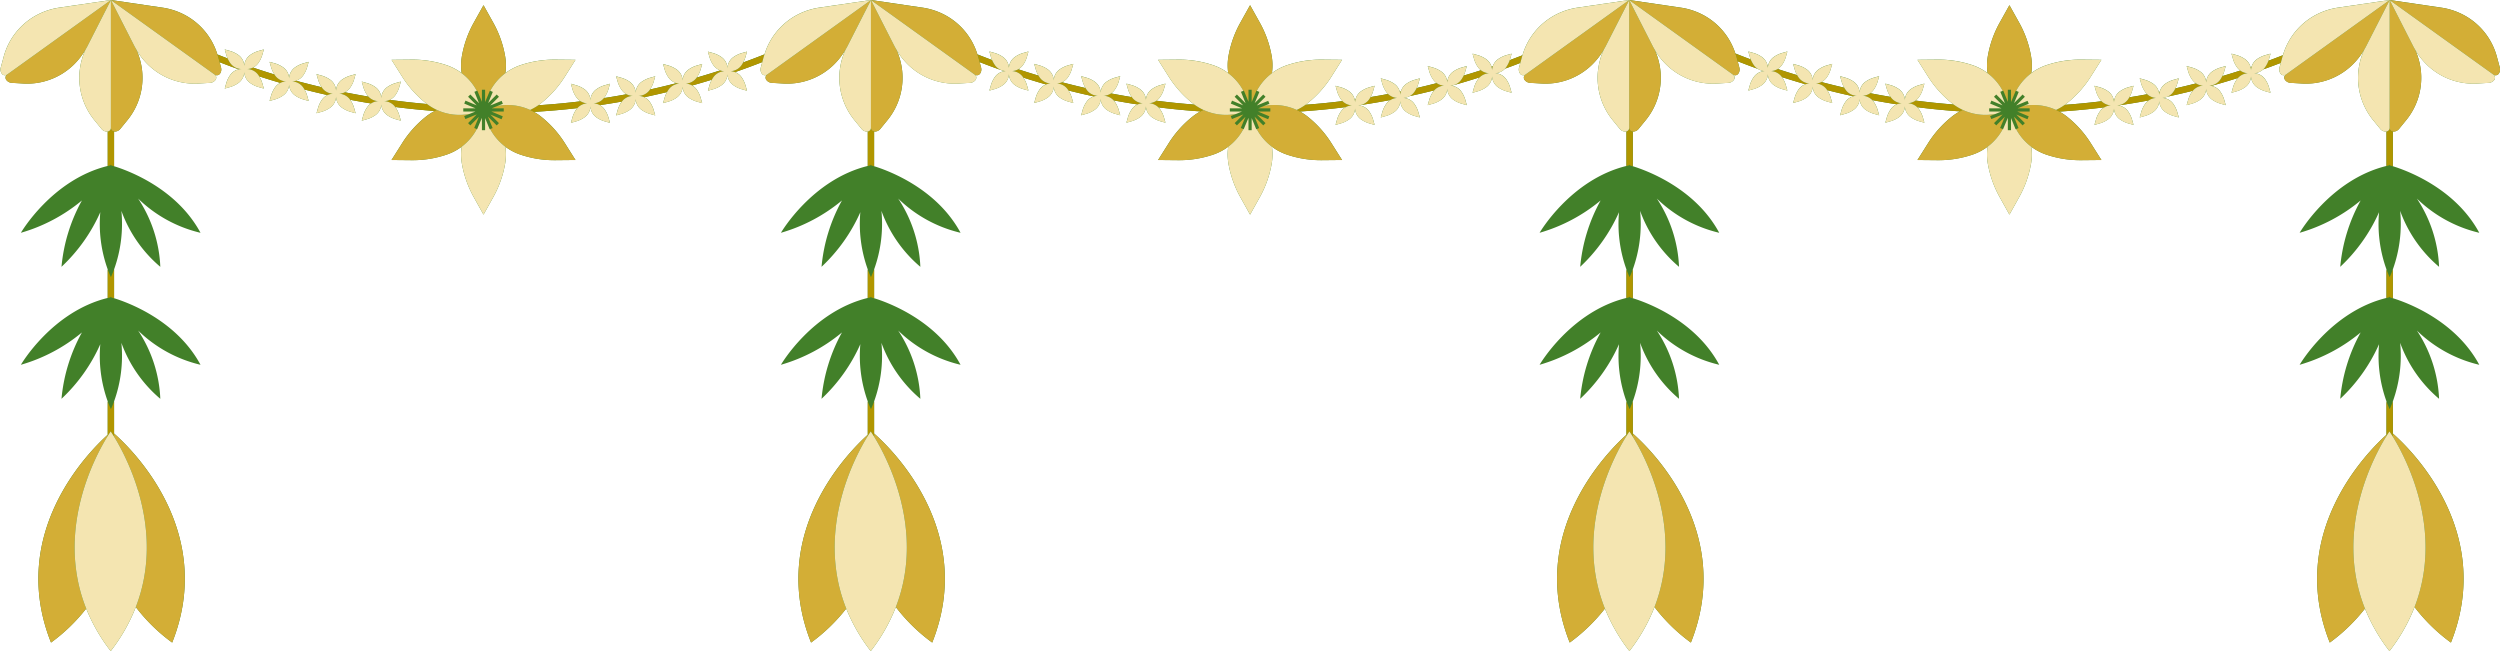 <?xml version="1.0" encoding="UTF-8"?><svg xmlns="http://www.w3.org/2000/svg" xmlns:xlink="http://www.w3.org/1999/xlink" data-name="Layer 1" height="133.6" preserveAspectRatio="xMidYMid meet" version="1.0" viewBox="-0.1 0.0 513.0 133.6" width="513.0" zoomAndPan="magnify"><g id="change1_1"><path d="M512.636,15.122a.772.772,0,0,1-1.077.177.772.772,0,0,1,.177,1.077,1.487,1.487,0,0,1-1.117.617l-2.327.142a13.737,13.737,0,0,1-10.26-3.717h0a14.237,14.237,0,0,1-2.593-3.32,14.235,14.235,0,0,1,1.183,4.043v0a13.737,13.737,0,0,1-2.966,10.502l-1.473,1.808a1.486,1.486,0,0,1-1.152.547.727.727,0,0,1-.119-.024v7.135c2.782.855,12.802,4.486,17.736,13.662a27.331,27.331,0,0,1-12.804-7.027,27.389,27.389,0,0,1,4.554,14.009,27.057,27.057,0,0,1-7.986-11.487,27.642,27.642,0,0,1-1.5,12.014v5.914c2.782.855,12.802,4.486,17.736,13.662a27.331,27.331,0,0,1-12.804-7.027,27.39,27.39,0,0,1,4.554,14.009,27.057,27.057,0,0,1-7.986-11.487,27.643,27.643,0,0,1-1.5,12.014v6.59c3.293,2.885,21.083,19.876,11.919,42.897a35.935,35.935,0,0,1-7.462-7.29,35.942,35.942,0,0,1-5.152,9.038,36.029,36.029,0,0,1-5.026-8.726,36.039,36.039,0,0,1-7.22,6.978c-8.927-22.426,7.725-39.129,11.635-42.645v-6.841A27.517,27.517,0,0,1,488.081,70.63a34.575,34.575,0,0,1-7.963,11.206,34.512,34.512,0,0,1,4.194-13.621,34.513,34.513,0,0,1-12.529,6.64s6.337-10.904,17.821-13.717v-5.858a27.517,27.517,0,0,1-1.524-11.734,34.575,34.575,0,0,1-7.963,11.206,34.513,34.513,0,0,1,4.194-13.621,34.513,34.513,0,0,1-12.529,6.64s6.337-10.904,17.821-13.717v-7.08a.729.729,0,0,1-.119.024,1.486,1.486,0,0,1-1.152-.547l-1.473-1.808a13.737,13.737,0,0,1-2.966-10.502v0a14.235,14.235,0,0,1,1.183-4.043,14.237,14.237,0,0,1-2.593,3.32,13.737,13.737,0,0,1-10.26,3.717l-2.327-.142a1.487,1.487,0,0,1-1.117-.617.772.772,0,0,1,.177-1.077.772.772,0,0,1-1.077-.177,1.487,1.487,0,0,1-.228-1.255l.262-.968q-1.803.697-3.62,1.345a2.906,2.906,0,0,1-1.872.776,2.909,2.909,0,0,1,2.273,1.229,5.743,5.743,0,0,1,.828,1.736l.297,1.045-1.045-.297a5.745,5.745,0,0,1-1.736-.828,2.909,2.909,0,0,1-1.229-2.273,2.909,2.909,0,0,1-1.229,2.273,5.745,5.745,0,0,1-1.736.828l-1.045.297.297-1.045a5.744,5.744,0,0,1,.828-1.736,2.91,2.91,0,0,1,.21-.262q-2.72.866-5.462,1.628a2.909,2.909,0,0,1,1.824,1.178,5.744,5.744,0,0,1,.828,1.736l.297,1.045-1.045-.297a5.745,5.745,0,0,1-1.736-.828,2.909,2.909,0,0,1-1.229-2.273,2.909,2.909,0,0,1-1.229,2.273,5.744,5.744,0,0,1-1.736.828l-1.045.297.297-1.045a5.744,5.744,0,0,1,.828-1.736c.042-.06.091-.115.137-.172q-2.569.643-5.154,1.195a2.905,2.905,0,0,1-1.12.269,2.909,2.909,0,0,1,2.273,1.229,5.745,5.745,0,0,1,.828,1.736l.297,1.045-1.045-.297a5.743,5.743,0,0,1-1.736-.828,2.908,2.908,0,0,1-1.229-2.273A2.908,2.908,0,0,1,441.747,22.972a5.743,5.743,0,0,1-1.736.828l-1.045.297.297-1.045a5.745,5.745,0,0,1,.828-1.736,2.909,2.909,0,0,1,.725-.717q-3.117.583-6.25,1.034a2.91,2.91,0,0,1,2.012,1.21,5.745,5.745,0,0,1,.828,1.736l.297,1.045-1.045-.297a5.745,5.745,0,0,1-1.736-.828,2.908,2.908,0,0,1-1.229-2.273,2.908,2.908,0,0,1-1.229,2.273,5.745,5.745,0,0,1-1.736.828l-1.045.297.297-1.045a5.744,5.744,0,0,1,.828-1.736,2.904,2.904,0,0,1,.899-.825q-4.602.577-9.225.878a11.032,11.032,0,0,1,1.558,1.03,21.769,21.769,0,0,1,4.869,5.423l2.198,3.479-4.115.041a21.768,21.768,0,0,1-7.197-1.149,11.025,11.025,0,0,1-3.076-1.623,11.025,11.025,0,0,1-.046,3.477,21.768,21.768,0,0,1-2.434,6.87l-2.004,3.594-2.004-3.594a21.768,21.768,0,0,1-2.434-6.87,11.025,11.025,0,0,1-.046-3.477A11.025,11.025,0,0,1,404.676,31.72a21.768,21.768,0,0,1-7.197,1.149l-4.115-.041,2.198-3.479a21.769,21.769,0,0,1,4.869-5.423,11.034,11.034,0,0,1,1.639-1.076q-4.388-.302-8.759-.858a2.901,2.901,0,0,1,.352.405,5.744,5.744,0,0,1,.828,1.736l.297,1.045-1.045-.297a5.745,5.745,0,0,1-1.736-.828,2.908,2.908,0,0,1-1.229-2.273,2.908,2.908,0,0,1-1.229,2.273,5.745,5.745,0,0,1-1.736.828l-1.045.297.297-1.045a5.744,5.744,0,0,1,.828-1.736,2.906,2.906,0,0,1,1.233-.994q-2.517-.39-5.023-.864a2.904,2.904,0,0,1,.277.332,5.744,5.744,0,0,1,.828,1.736l.297,1.045-1.045-.297a5.745,5.745,0,0,1-1.736-.828,2.908,2.908,0,0,1-1.229-2.273,2.908,2.908,0,0,1-1.229,2.273,5.745,5.745,0,0,1-1.736.828l-1.045.297.297-1.045a5.744,5.744,0,0,1,.828-1.736,2.908,2.908,0,0,1,1.587-1.121q-2.688-.581-5.36-1.26a5.742,5.742,0,0,1,.737,1.594l.297,1.045-1.045-.297a5.744,5.744,0,0,1-1.736-.828,2.909,2.909,0,0,1-1.229-2.273,2.909,2.909,0,0,1-1.229,2.273,5.745,5.745,0,0,1-1.736.828l-1.045.297.297-1.045a5.744,5.744,0,0,1,.828-1.736,2.911,2.911,0,0,1,1.401-1.065q-2.421-.694-4.823-1.469a5.744,5.744,0,0,1,.821,1.726l.297,1.045-1.045-.297a5.745,5.745,0,0,1-1.736-.828,2.909,2.909,0,0,1-1.229-2.273,2.909,2.909,0,0,1-1.229,2.273,5.745,5.745,0,0,1-1.736.828l-1.045.297.297-1.045a5.743,5.743,0,0,1,.828-1.736v0a2.91,2.91,0,0,1,2.122-1.222l-.045-.016a2.91,2.91,0,0,1-1.267-.447q-2.07-.747-4.122-1.558l.354,1.307a1.487,1.487,0,0,1-.228,1.255.772.772,0,0,1-1.077.177.772.772,0,0,1,.177,1.077,1.487,1.487,0,0,1-1.117.617l-2.327.142a13.737,13.737,0,0,1-10.26-3.717,14.237,14.237,0,0,1-2.593-3.32,14.234,14.234,0,0,1,1.183,4.043v0a13.737,13.737,0,0,1-2.966,10.502l-1.473,1.808a1.486,1.486,0,0,1-1.152.547c-.013,0-.023-.007-.035-.007V34.109c2.781.855,12.802,4.486,17.736,13.662a27.331,27.331,0,0,1-12.804-7.027,27.389,27.389,0,0,1,4.554,14.009,27.058,27.058,0,0,1-7.986-11.487A27.643,27.643,0,0,1,334.95,55.279v5.914c2.781.855,12.802,4.486,17.736,13.662a27.331,27.331,0,0,1-12.804-7.027A27.39,27.39,0,0,1,344.436,81.836a27.058,27.058,0,0,1-7.986-11.487A27.643,27.643,0,0,1,334.95,82.363v6.59c3.292,2.885,21.083,19.876,11.919,42.897a35.936,35.936,0,0,1-7.462-7.29,35.943,35.943,0,0,1-5.152,9.038,36.029,36.029,0,0,1-5.026-8.726,36.039,36.039,0,0,1-7.22,6.978c-8.927-22.426,7.724-39.129,11.635-42.645V82.364A27.518,27.518,0,0,1,332.121,70.63a34.575,34.575,0,0,1-7.963,11.206,34.512,34.512,0,0,1,4.194-13.621,34.512,34.512,0,0,1-12.529,6.64s6.337-10.904,17.821-13.717V55.28a27.518,27.518,0,0,1-1.524-11.734,34.575,34.575,0,0,1-7.963,11.206,34.512,34.512,0,0,1,4.194-13.621,34.513,34.513,0,0,1-12.529,6.64s6.337-10.904,17.821-13.717V26.957a.746.746,0,0,1-.203.041,1.487,1.487,0,0,1-1.152-.547l-1.473-1.808A13.737,13.737,0,0,1,327.85,14.14v0a14.234,14.234,0,0,1,1.183-4.043,14.237,14.237,0,0,1-2.593,3.32h0a13.737,13.737,0,0,1-10.26,3.717l-2.327-.142a1.487,1.487,0,0,1-1.117-.617.772.772,0,0,1,.177-1.077.772.772,0,0,1-1.077-.177,1.487,1.487,0,0,1-.228-1.255l.26-.959q-1.566.605-3.142,1.177a2.908,2.908,0,0,1-2.036.936,2.909,2.909,0,0,1,2.273,1.229,5.745,5.745,0,0,1,.828,1.736l.297,1.045-1.045-.297a5.745,5.745,0,0,1-1.736-.828,2.909,2.909,0,0,1-1.229-2.273,2.909,2.909,0,0,1-1.229,2.273,5.745,5.745,0,0,1-1.736.828l-1.045.297.297-1.045a5.743,5.743,0,0,1,.828-1.736,2.9,2.9,0,0,1,.343-.396q-2.877.925-5.78,1.731a2.91,2.91,0,0,1,2.009,1.209,5.744,5.744,0,0,1,.828,1.736l.297,1.045-1.045-.297a5.745,5.745,0,0,1-1.736-.828,2.908,2.908,0,0,1-1.229-2.273,2.908,2.908,0,0,1-1.229,2.273,5.745,5.745,0,0,1-1.736.828l-1.045.297.297-1.045a5.744,5.744,0,0,1,.828-1.736,2.918,2.918,0,0,1,.208-.261q-2.504.633-5.024,1.18a2.904,2.904,0,0,1-1.322.374,2.909,2.909,0,0,1,2.273,1.229,5.745,5.745,0,0,1,.828,1.736l.297,1.045-1.045-.297a5.743,5.743,0,0,1-1.736-.828,2.909,2.909,0,0,1-1.229-2.273,2.909,2.909,0,0,1-1.229,2.273,5.743,5.743,0,0,1-1.736.828l-1.045.297.297-1.045a5.745,5.745,0,0,1,.828-1.736,2.904,2.904,0,0,1,.859-.801q-3.09.586-6.196,1.048a2.895,2.895,0,0,1-.321.045l-.064.009a2.909,2.909,0,0,1,2.208,1.226,5.745,5.745,0,0,1,.828,1.736l.297,1.045-1.045-.297a5.744,5.744,0,0,1-1.736-.828,2.909,2.909,0,0,1-1.229-2.273,2.909,2.909,0,0,1-1.229,2.273,5.745,5.745,0,0,1-1.736.828l-1.045.297.297-1.045a5.744,5.744,0,0,1,.828-1.736,2.907,2.907,0,0,1,.984-.875q-4.7.601-9.423.913a11.031,11.031,0,0,1,1.583,1.044,21.769,21.769,0,0,1,4.869,5.423l2.198,3.479-4.115.041A21.768,21.768,0,0,1,263.975,31.72a11.025,11.025,0,0,1-3.076-1.623,11.025,11.025,0,0,1-.046,3.477,21.768,21.768,0,0,1-2.434,6.87l-2.004,3.594-2.004-3.594a21.769,21.769,0,0,1-2.434-6.87,11.024,11.024,0,0,1-.046-3.477,11.025,11.025,0,0,1-3.076,1.623,21.768,21.768,0,0,1-7.197,1.149l-4.115-.041,2.198-3.479a21.769,21.769,0,0,1,4.869-5.423,11.032,11.032,0,0,1,1.626-1.069q-4.32-.293-8.623-.833a2.898,2.898,0,0,1,.318.372,5.744,5.744,0,0,1,.828,1.736l.297,1.045-1.045-.297a5.744,5.744,0,0,1-1.736-.828,2.909,2.909,0,0,1-1.229-2.273,2.909,2.909,0,0,1-1.229,2.273,5.745,5.745,0,0,1-1.736.828l-1.045.297.297-1.045a5.744,5.744,0,0,1,.828-1.736,2.906,2.906,0,0,1,1.169-.966q-2.455-.377-4.9-.833a2.903,2.903,0,0,1,.218.273,5.744,5.744,0,0,1,.828,1.736l.297,1.045-1.045-.297a5.744,5.744,0,0,1-1.736-.828,2.909,2.909,0,0,1-1.229-2.273,2.909,2.909,0,0,1-1.229,2.273,5.745,5.745,0,0,1-1.736.828l-1.045.297.297-1.045a5.744,5.744,0,0,1,.828-1.736,2.908,2.908,0,0,1,1.484-1.09q-2.612-.562-5.208-1.214a5.739,5.739,0,0,1,.687,1.518l.297,1.045-1.045-.297a5.745,5.745,0,0,1-1.736-.828,2.908,2.908,0,0,1-1.227-2.234l-.004-.001a2.908,2.908,0,0,1-1.227,2.235,5.745,5.745,0,0,1-1.736.828l-1.045.297.297-1.045a5.744,5.744,0,0,1,.828-1.736,2.908,2.908,0,0,1,1.297-1.022q-2.335-.666-4.653-1.409a5.741,5.741,0,0,1,.755,1.623L210.94,18.584l-1.045-.297a5.745,5.745,0,0,1-1.736-.828,2.908,2.908,0,0,1-1.229-2.273,2.909,2.909,0,0,1-1.229,2.273,5.744,5.744,0,0,1-1.736.828l-1.045.297.297-1.045a5.744,5.744,0,0,1,.828-1.736v0a2.909,2.909,0,0,1,1.933-1.197q-2.543-.89-5.061-1.872l.306,1.132a1.487,1.487,0,0,1-.228,1.255.772.772,0,0,1-1.077.177.772.772,0,0,1,.177,1.077,1.487,1.487,0,0,1-1.117.617l-2.327.142a13.737,13.737,0,0,1-10.26-3.717,14.236,14.236,0,0,1-2.593-3.32,14.235,14.235,0,0,1,1.183,4.043v0a13.737,13.737,0,0,1-2.966,10.502l-1.473,1.808a1.487,1.487,0,0,1-1.152.547.73.73,0,0,1-.119-.024v7.135c2.781.855,12.802,4.486,17.737,13.662a27.331,27.331,0,0,1-12.804-7.027A27.39,27.39,0,0,1,188.757,54.752a27.058,27.058,0,0,1-7.986-11.487,27.643,27.643,0,0,1-1.501,12.015V61.193c2.781.855,12.802,4.486,17.737,13.662a27.331,27.331,0,0,1-12.804-7.027A27.39,27.39,0,0,1,188.757,81.836a27.058,27.058,0,0,1-7.986-11.487,27.643,27.643,0,0,1-1.501,12.015v6.589c3.292,2.884,21.083,19.875,11.92,42.897a35.936,35.936,0,0,1-7.462-7.29,35.942,35.942,0,0,1-5.152,9.038,36.029,36.029,0,0,1-5.026-8.726,36.039,36.039,0,0,1-7.22,6.978c-8.927-22.426,7.724-39.129,11.635-42.645V82.364A27.518,27.518,0,0,1,176.442,70.63,34.575,34.575,0,0,1,168.479,81.836a34.512,34.512,0,0,1,4.194-13.621,34.513,34.513,0,0,1-12.529,6.64s6.337-10.904,17.82-13.716V55.279a27.518,27.518,0,0,1-1.524-11.734A34.575,34.575,0,0,1,168.479,54.752a34.513,34.513,0,0,1,4.194-13.621,34.513,34.513,0,0,1-12.529,6.64S166.482,36.866,177.965,34.054V26.974a.73.73,0,0,1-.119.024,1.487,1.487,0,0,1-1.152-.547l-1.473-1.808a13.737,13.737,0,0,1-2.966-10.502v0a14.235,14.235,0,0,1,1.183-4.043,14.236,14.236,0,0,1-2.593,3.32,13.737,13.737,0,0,1-10.26,3.717l-2.327-.142a1.487,1.487,0,0,1-1.117-.617.772.772,0,0,1,.177-1.077.772.772,0,0,1-1.077-.177,1.486,1.486,0,0,1-.228-1.255l.306-1.133q-2.781,1.084-5.592,2.059a2.909,2.909,0,0,1,1.333,1.038,5.745,5.745,0,0,1,.828,1.736l.297,1.045-1.045-.297a5.745,5.745,0,0,1-1.736-.828,2.909,2.909,0,0,1-1.224-2.171l-.01.003a2.909,2.909,0,0,1-1.224,2.168,5.745,5.745,0,0,1-1.736.828l-1.045.297.297-1.045a5.74,5.74,0,0,1,.506-1.216q-2.009.622-4.03,1.185a2.905,2.905,0,0,1,.923.839,5.745,5.745,0,0,1,.828,1.736l.297,1.045-1.045-.297a5.743,5.743,0,0,1-1.736-.828,2.909,2.909,0,0,1-1.202-1.966l-.057.015a2.909,2.909,0,0,1-1.2,1.951,5.744,5.744,0,0,1-1.736.828l-1.045.297.297-1.045a5.741,5.741,0,0,1,.512-1.227q-2.337.567-4.686,1.059a2.907,2.907,0,0,1,1.138.953,5.744,5.744,0,0,1,.828,1.736l.297,1.045-1.045-.297a5.745,5.745,0,0,1-1.736-.828,2.908,2.908,0,0,1-1.228-2.251l-.002 0a2.908,2.908,0,0,1-1.228,2.251,5.744,5.744,0,0,1-1.736.828l-1.045.297.297-1.045a5.745,5.745,0,0,1,.828-1.736c.016-.023.035-.042.052-.064q-2.253.401-4.514.737a2.905,2.905,0,0,1,.949.854,5.744,5.744,0,0,1,.828,1.736l.297,1.045-1.045-.297a5.745,5.745,0,0,1-1.736-.828,2.909,2.909,0,0,1-1.227-2.239l-.003 0a2.908,2.908,0,0,1-1.227,2.239,5.744,5.744,0,0,1-1.736.828l-1.045.297.297-1.045a5.745,5.745,0,0,1,.828-1.736,2.899,2.899,0,0,1,.195-.244q-4.444.518-8.907.772a11.025,11.025,0,0,1,1.459.974h0a21.769,21.769,0,0,1,4.869,5.423l2.198,3.479-4.115.041a21.768,21.768,0,0,1-7.197-1.149h0A11.025,11.025,0,0,1,103.6,30.097a11.025,11.025,0,0,1-.046,3.477,21.767,21.767,0,0,1-2.434,6.87l-2.004,3.594-2.004-3.594a21.769,21.769,0,0,1-2.434-6.87,11.025,11.025,0,0,1-.046-3.477,11.025,11.025,0,0,1-3.076,1.623,21.768,21.768,0,0,1-7.197,1.149l-4.115-.041,2.198-3.479a21.769,21.769,0,0,1,4.869-5.423,11.029,11.029,0,0,1,1.784-1.152q-4.053-.305-8.09-.824c.007.01.016.019.023.029a5.744,5.744,0,0,1,.828,1.736l.297,1.045-1.045-.297a5.743,5.743,0,0,1-1.736-.828v0a2.912,2.912,0,0,1-1.22-2.078l-.018-.003A2.912,2.912,0,0,1,76.914,23.634v0a5.743,5.743,0,0,1-1.736.828l-1.045.297.297-1.045A5.744,5.744,0,0,1,75.258,21.978a2.908,2.908,0,0,1,.776-.752q-2.143-.348-4.278-.757A5.743,5.743,0,0,1,72.573,22.187l.297,1.045-1.045-.297a5.744,5.744,0,0,1-1.736-.828,2.908,2.908,0,0,1-1.227-2.222l-.005-.001a2.908,2.908,0,0,1-1.227,2.223,5.745,5.745,0,0,1-1.736.828l-1.045.297.297-1.045a5.745,5.745,0,0,1,.828-1.736,2.908,2.908,0,0,1,1.126-.948q-2.362-.529-4.71-1.132a5.742,5.742,0,0,1,.548,1.294l.297,1.045-1.045-.297a5.744,5.744,0,0,1-1.736-.828,2.913,2.913,0,0,1-1.219-2.065l-.02-.005a2.912,2.912,0,0,1-1.22,2.07,5.745,5.745,0,0,1-1.736.828l-1.045.297.297-1.045a5.745,5.745,0,0,1,.828-1.736,2.909,2.909,0,0,1,1.078-.927q-2.171-.637-4.328-1.339a5.741,5.741,0,0,1,.649,1.458l.297,1.045-1.045-.297a5.744,5.744,0,0,1-1.736-.828,2.909,2.909,0,0,1-1.229-2.273,2.909,2.909,0,0,1-1.229,2.273,5.744,5.744,0,0,1-1.736.828l-1.045.297.297-1.045a5.744,5.744,0,0,1,.828-1.736,2.911,2.911,0,0,1,1.744-1.164q-1.969-.706-3.924-1.467l.301,1.113a1.487,1.487,0,0,1-.228,1.255.772.772,0,0,1-1.077.177.772.772,0,0,1,.177,1.077,1.487,1.487,0,0,1-1.117.617l-2.327.142a13.737,13.737,0,0,1-10.26-3.717,14.234,14.234,0,0,1-2.593-3.319,14.237,14.237,0,0,1,1.183,4.043v0a13.737,13.737,0,0,1-2.966,10.502l-1.473,1.808a1.487,1.487,0,0,1-1.152.547.728.728,0,0,1-.119-.024v7.135c2.781.855,12.802,4.486,17.737,13.662a27.331,27.331,0,0,1-12.804-7.027,27.389,27.389,0,0,1,4.554,14.009,27.058,27.058,0,0,1-7.986-11.487,27.642,27.642,0,0,1-1.501,12.015V61.193c2.781.855,12.802,4.486,17.737,13.662a27.331,27.331,0,0,1-12.804-7.027,27.39,27.39,0,0,1,4.554,14.009,27.058,27.058,0,0,1-7.986-11.487A27.642,27.642,0,0,1,23.31,82.364V88.953c3.292,2.884,21.084,19.875,11.92,42.897a35.936,35.936,0,0,1-7.462-7.29,35.943,35.943,0,0,1-5.152,9.038,36.029,36.029,0,0,1-5.026-8.726,36.039,36.039,0,0,1-7.22,6.978C1.443,109.425,18.093,92.722,22.005,89.206V82.364A27.518,27.518,0,0,1,20.481,70.63a34.575,34.575,0,0,1-7.963,11.206A34.512,34.512,0,0,1,16.713,68.215,34.512,34.512,0,0,1,4.184,74.855s6.337-10.904,17.82-13.716V55.279A27.518,27.518,0,0,1,20.481,43.546a34.575,34.575,0,0,1-7.963,11.206A34.512,34.512,0,0,1,16.713,41.131,34.513,34.513,0,0,1,4.184,47.77S10.521,36.866,22.005,34.054V26.974a.728.728,0,0,1-.119.024,1.487,1.487,0,0,1-1.152-.547l-1.473-1.808a13.737,13.737,0,0,1-2.966-10.502v0a14.237,14.237,0,0,1,1.183-4.043A14.234,14.234,0,0,1,14.884,13.417a13.737,13.737,0,0,1-10.26,3.717l-2.327-.142a1.487,1.487,0,0,1-1.117-.617.772.772,0,0,1,.177-1.077.772.772,0,0,1-1.077-.177,1.487,1.487,0,0,1-.228-1.255l.609-2.251a13.737,13.737,0,0,1,6.8-8.535v0A14.247,14.247,0,0,1,12.082,1.559L22.657,0,33.233,1.559a14.247,14.247,0,0,1,4.622,1.521v0a13.725,13.725,0,0,1,6.655,8.093q1.049.416,2.102.818a5.736,5.736,0,0,1-.297-.8l-.297-1.045,1.045.297a5.744,5.744,0,0,1,1.736.828,2.909,2.909,0,0,1,1.201,1.96l.053.019a2.91,2.91,0,0,1,1.204-1.979,5.744,5.744,0,0,1,1.736-.828l1.045-.297-.297,1.045a5.745,5.745,0,0,1-.828,1.736,2.909,2.909,0,0,1-1.094.934q2.192.743,4.399,1.419a5.738,5.738,0,0,1-.705-1.545l-.297-1.045,1.045.297a5.744,5.744,0,0,1,1.736.828,2.908,2.908,0,0,1,1.229,2.273,2.908,2.908,0,0,1,1.229-2.273,5.744,5.744,0,0,1,1.736-.828l1.045-.297L62.939,13.735a5.742,5.742,0,0,1-.828,1.736,2.907,2.907,0,0,1-1.475,1.087q2.628.716,5.275,1.335a5.742,5.742,0,0,1-.764-1.636l-.297-1.045,1.045.297a5.745,5.745,0,0,1,1.736.828,2.908,2.908,0,0,1,1.226,2.214l.005.001a2.908,2.908,0,0,1,1.226-2.215,5.744,5.744,0,0,1,1.736-.828l1.045-.297L72.573,16.257a5.745,5.745,0,0,1-.828,1.736,2.909,2.909,0,0,1-1.093.933q2.42.486,4.851.894a2.906,2.906,0,0,1-.245-.3,5.745,5.745,0,0,1-.828-1.736l-.297-1.045,1.045.297a5.745,5.745,0,0,1,1.736.828,2.909,2.909,0,0,1,1.229,2.273,2.909,2.909,0,0,1,1.229-2.273,5.745,5.745,0,0,1,1.736-.828l1.045-.297-.297,1.045a5.744,5.744,0,0,1-.828,1.736,2.907,2.907,0,0,1-1.159.962q3.824.526,7.666.859c-.074-.056-.15-.108-.223-.166v0a21.768,21.768,0,0,1-4.869-5.423l-2.198-3.479,4.115-.041a21.769,21.769,0,0,1,7.197,1.149,11.026,11.026,0,0,1,3.076,1.623,11.024,11.024,0,0,1,.046-3.477,21.769,21.769,0,0,1,2.434-6.87l2.004-3.594,2.004,3.594a21.767,21.767,0,0,1,2.434,6.87,11.025,11.025,0,0,1,.046,3.477,11.026,11.026,0,0,1,3.076-1.623h0a21.769,21.769,0,0,1,7.197-1.149l4.115.041-2.198,3.479a21.769,21.769,0,0,1-4.869,5.423l0,0q-.276.219-.564.419,4.358-.28,8.699-.812a2.904,2.904,0,0,1-.883-.815A5.745,5.745,0,0,1,117.345,18.23l-.297-1.045,1.045.297a5.744,5.744,0,0,1,1.736.828,2.908,2.908,0,0,1,1.226,2.216l.005-.001A2.908,2.908,0,0,1,122.287,18.31a5.745,5.745,0,0,1,1.736-.828l1.045-.297L124.771,18.23A5.744,5.744,0,0,1,123.943,19.966c-.039.056-.084.106-.126.158q2.333-.36,4.657-.791a2.908,2.908,0,0,1-1.017-.894,5.745,5.745,0,0,1-.828-1.736l-.297-1.045,1.045.297a5.742,5.742,0,0,1,1.736.828,2.909,2.909,0,0,1,1.225,2.19l.008-.002a2.909,2.909,0,0,1,1.225-2.189,5.743,5.743,0,0,1,1.736-.828l1.045-.297-.297,1.045a5.742,5.742,0,0,1-.776,1.655q2.733-.601,5.447-1.307a2.909,2.909,0,0,1-1.634-1.135,5.745,5.745,0,0,1-.828-1.736l-.297-1.045,1.045.297a5.745,5.745,0,0,1,1.736.828,2.909,2.909,0,0,1,1.229,2.273,2.909,2.909,0,0,1,1.229-2.273,5.744,5.744,0,0,1,1.736-.828l1.045-.297-.297,1.045a5.745,5.745,0,0,1-.828,1.736l-.005.006q2.426-.701,4.833-1.485a2.911,2.911,0,0,1-1.4-1.065,5.744,5.744,0,0,1-.828-1.736l-.297-1.045,1.045.297a5.745,5.745,0,0,1,1.736.828,2.908,2.908,0,0,1,1.227,2.225l.005-.002a2.908,2.908,0,0,1,1.227-2.224,5.745,5.745,0,0,1,1.736-.828l1.045-.297-.297,1.045a5.741,5.741,0,0,1-.487,1.18q2.196-.796,4.372-1.663a13.725,13.725,0,0,1,6.649-8.073v0a14.246,14.246,0,0,1,4.622-1.521L178.618,0l10.575,1.559a14.246,14.246,0,0,1,4.622,1.521v0a13.725,13.725,0,0,1,6.649,8.075q1.5.596,3.009,1.158a5.737,5.737,0,0,1-.256-.704l-.297-1.045,1.045.297a5.743,5.743,0,0,1,1.736.828,2.908,2.908,0,0,1,1.183,1.856c.029.01.057.021.086.031a2.908,2.908,0,0,1,1.189-1.886,5.744,5.744,0,0,1,1.736-.828l1.045-.297-.297,1.045a5.745,5.745,0,0,1-.828,1.736,2.906,2.906,0,0,1-.964.863q2.068.684,4.151,1.306a5.742,5.742,0,0,1-.587-1.361l-.297-1.045,1.045.297a5.744,5.744,0,0,1,1.736.828,2.909,2.909,0,0,1,1.225,2.181l.008.002a2.909,2.909,0,0,1,1.225-2.183,5.744,5.744,0,0,1,1.736-.828l1.045-.297-.297,1.045a5.743,5.743,0,0,1-.828,1.736h0a2.906,2.906,0,0,1-1.199.98q2.412.637,4.839,1.193a5.742,5.742,0,0,1-.603-1.387l-.297-1.045,1.045.297a5.745,5.745,0,0,1,1.736.828,2.909,2.909,0,0,1,1.205,1.98l.047.01a2.91,2.91,0,0,1,1.206-1.99,5.744,5.744,0,0,1,1.736-.828l1.045-.297-.297,1.045a5.744,5.744,0,0,1-.828,1.736,2.909,2.909,0,0,1-.773.751q2.134.411,4.277.761a5.745,5.745,0,0,1-.818-1.721l-.297-1.045,1.045.297a5.745,5.745,0,0,1,1.736.828,2.912,2.912,0,0,1,1.22,2.082l.018.002a2.912,2.912,0,0,1,1.22-2.084,5.744,5.744,0,0,1,1.736-.828l1.045-.297-.297,1.045a5.745,5.745,0,0,1-.828,1.736,2.909,2.909,0,0,1-.731.721q3.887.5,7.79.798c-.128-.093-.256-.184-.38-.283v0a21.768,21.768,0,0,1-4.869-5.423l-2.198-3.479,4.115-.041a21.769,21.769,0,0,1,7.197,1.149,11.026,11.026,0,0,1,3.076,1.623,11.024,11.024,0,0,1,.046-3.477,21.769,21.769,0,0,1,2.434-6.87l2.004-3.594,2.004,3.594a21.768,21.768,0,0,1,2.434,6.87,11.024,11.024,0,0,1,.046,3.477,11.026,11.026,0,0,1,3.076-1.623,21.769,21.769,0,0,1,7.197-1.149l4.115.041-2.198,3.479a21.769,21.769,0,0,1-4.869,5.423v0c-.139.11-.282.214-.425.317q3.799-.28,7.584-.75a2.9,2.9,0,0,1-.302-.357,5.744,5.744,0,0,1-.828-1.736l-.297-1.045,1.045.297a5.744,5.744,0,0,1,1.736.828,2.911,2.911,0,0,1,1.149,1.681l.168-.024a2.91,2.91,0,0,1,1.141-1.657,5.744,5.744,0,0,1,1.736-.828l1.045-.297-.297,1.045a5.742,5.742,0,0,1-.533,1.266q1.798-.294,3.591-.631a2.901,2.901,0,0,1-.373-.426,5.745,5.745,0,0,1-.828-1.736l-.297-1.045,1.045.297a5.744,5.744,0,0,1,1.736.828,2.909,2.909,0,0,1,1.127,1.609c.073-.015.145-.031.218-.046a2.907,2.907,0,0,1,1.113-1.563,5.744,5.744,0,0,1,1.736-.828l1.045-.297-.297,1.045a5.744,5.744,0,0,1-.359.937q2.066-.474,4.122-1.005a2.908,2.908,0,0,1-.727-.718,5.745,5.745,0,0,1-.828-1.736l-.297-1.045,1.045.297a5.745,5.745,0,0,1,1.736.828,2.909,2.909,0,0,1,1.176,1.815c.037-.01.074-.021.111-.031a2.91,2.91,0,0,1,1.171-1.784,5.745,5.745,0,0,1,1.736-.828l1.045-.297-.297,1.045a5.744,5.744,0,0,1-.345.91c1.183-.354,2.363-.719,3.539-1.102a2.903,2.903,0,0,1-.593-.616,5.743,5.743,0,0,1-.828-1.736l-.297-1.045,1.045.297a5.744,5.744,0,0,1,1.736.828,2.908,2.908,0,0,1,1.108,1.544c.09-.031.18-.06.27-.091a2.909,2.909,0,0,1,1.081-1.453,5.744,5.744,0,0,1,1.736-.828L310.087,11.011l-.297,1.045c-.027.095-.061.188-.093.282q1.309-.488,2.61-1a13.729,13.729,0,0,1,6.709-8.257v0a14.246,14.246,0,0,1,4.622-1.521L334.213,0l10.575,1.559a14.246,14.246,0,0,1,4.622,1.521v0a13.724,13.724,0,0,1,6.589,7.891q1.571.631,3.154,1.222a5.739,5.739,0,0,1-.205-.584l-.297-1.045,1.045.297a5.744,5.744,0,0,1,1.736.828,2.911,2.911,0,0,1,1.166,1.754c.04.014.079.028.119.042a2.909,2.909,0,0,1,1.173-1.796,5.744,5.744,0,0,1,1.736-.828l1.045-.297-.297,1.045a5.745,5.745,0,0,1-.828,1.736,2.904,2.904,0,0,1-.865.805q1.992.662,3.998,1.267a5.743,5.743,0,0,1-.532-1.264l-.297-1.045,1.045.297a5.743,5.743,0,0,1,1.736.828,2.911,2.911,0,0,1,1.221,2.104l.015.004a2.911,2.911,0,0,1,1.221-2.109,5.743,5.743,0,0,1,1.736-.828l1.045-.297-.297,1.045a5.744,5.744,0,0,1-.828,1.736,2.909,2.909,0,0,1-1.098.936q2.34.621,4.694,1.166a5.743,5.743,0,0,1-.559-1.316l-.297-1.045,1.045.297a5.745,5.745,0,0,1,1.736.828,2.909,2.909,0,0,1,1.195,1.922l.066.014a2.909,2.909,0,0,1,1.197-1.936,5.745,5.745,0,0,1,1.736-.828l1.045-.297-.297,1.045a5.744,5.744,0,0,1-.828,1.736,2.907,2.907,0,0,1-.717.71q2.091.406,4.191.755a5.744,5.744,0,0,1-.788-1.675l-.297-1.045,1.045.297a5.745,5.745,0,0,1,1.736.828,2.912,2.912,0,0,1,1.215,2.044l.027.004a2.912,2.912,0,0,1,1.216-2.048,5.745,5.745,0,0,1,1.736-.828l1.045-.297-.297,1.045a5.745,5.745,0,0,1-.828,1.736,2.905,2.905,0,0,1-.694.693q3.904.509,7.825.813c-.122-.089-.244-.176-.363-.27v0a21.768,21.768,0,0,1-4.869-5.423l-2.198-3.479,4.115-.041a21.769,21.769,0,0,1,7.197,1.149,11.026,11.026,0,0,1,3.076,1.623,11.024,11.024,0,0,1,.046-3.477,21.768,21.768,0,0,1,2.434-6.87l2.004-3.594,2.004,3.594a21.768,21.768,0,0,1,2.434,6.87,11.024,11.024,0,0,1,.046,3.477,11.026,11.026,0,0,1,3.076-1.623,21.769,21.769,0,0,1,7.197-1.149l4.115.041-2.198,3.479a21.768,21.768,0,0,1-4.869,5.423v0c-.147.117-.298.227-.45.335q3.783-.273,7.554-.736a2.901,2.901,0,0,1-.336-.389,5.744,5.744,0,0,1-.828-1.736l-.297-1.045,1.045.297a5.744,5.744,0,0,1,1.736.828,2.913,2.913,0,0,1,1.16,1.721l.143-.02a2.912,2.912,0,0,1,1.154-1.7,5.744,5.744,0,0,1,1.736-.828l1.045-.297-.297,1.045a5.745,5.745,0,0,1-.56,1.316q1.836-.296,3.666-.635a2.905,2.905,0,0,1-.421-.472,5.745,5.745,0,0,1-.828-1.736l-.297-1.045,1.045.297a5.744,5.744,0,0,1,1.736.828,2.91,2.91,0,0,1,1.144,1.666c.06-.012.121-.026.181-.038a2.909,2.909,0,0,1,1.133-1.628,5.744,5.744,0,0,1,1.736-.828l1.045-.297-.297,1.045a5.742,5.742,0,0,1-.398,1.011q2.127-.483,4.243-1.025a2.905,2.905,0,0,1-.809-.772,5.745,5.745,0,0,1-.828-1.736l-.297-1.045,1.045.297a5.744,5.744,0,0,1,1.736.828,2.908,2.908,0,0,1,1.189,1.891c.028-.008.055-.016.083-.023a2.908,2.908,0,0,1,1.185-1.868,5.745,5.745,0,0,1,1.736-.828L456.62,13.555l-.297,1.045a5.741,5.741,0,0,1-.398,1.011q1.843-.548,3.676-1.14a2.906,2.906,0,0,1-.677-.68,5.744,5.744,0,0,1-.828-1.736l-.297-1.045,1.045.297a5.744,5.744,0,0,1,1.736.828,2.909,2.909,0,0,1,1.134,1.63c.071-.024.142-.047.212-.071a2.908,2.908,0,0,1,1.112-1.559,5.743,5.743,0,0,1,1.736-.828l1.045-.297-.297,1.045c-.039.136-.084.27-.133.403q1.488-.551,2.967-1.135a13.729,13.729,0,0,1,6.704-8.243v0a14.246,14.246,0,0,1,4.622-1.521L490.258,0,500.833,1.559a14.246,14.246,0,0,1,4.622,1.521v0a13.737,13.737,0,0,1,6.8,8.535l.609,2.251A1.487,1.487,0,0,1,512.636,15.122Z" fill="#428029"/></g><g id="change2_1"><path d="M23.31,26.985v7.135c-.256-.079-.455-.136-.578-.169-.046-.117-.074-.184-.074-.184s-.022.052-.06.149l-.024-.006.01.018c-.196.043-.387.092-.579.139V26.985a.762.762,0,0,0,.653-.748A.762.762,0,0,0,23.31,26.985ZM22.005,82.375v7.09c.144-.232.267-.423.364-.57.157-.239.247-.367.247-.367s.025.036.068.098l.054.08c.059.088.14.21.238.362.096.148.207.324.334.531V82.375c-.198.527-.41,1.053-.653,1.577C22.415,83.429,22.203,82.902,22.005,82.375Zm0-27.084v5.859c.193-.047.384-.096.579-.139l-.01-.018.024.006c.038-.097.06-.149.06-.149s.028.067.074.184c.124.034.323.091.578.169V55.291c-.198.527-.41,1.053-.653,1.577C22.415,56.344,22.203,55.818,22.005,55.291Zm155.961 0v5.859c.193-.047.384-.096.579-.139l-.01-.018.024.006c.038-.097.06-.149.06-.149s.028.067.074.184c.124.034.323.091.579.169V55.291c-.198.527-.41,1.054-.653,1.578C178.376,56.344,178.163,55.818,177.965,55.291Zm0,27.084V89.465c.144-.232.267-.423.364-.57.157-.239.247-.367.247-.367s.025.036.068.098l.054.08c.059.088.14.21.238.362.096.149.207.324.335.531V82.375c-.198.527-.41,1.054-.653,1.578C178.376,83.429,178.163,82.902,177.965,82.375ZM178.618,26.237a.762.762,0,0,1-.653.748V34.065c.193-.047.384-.096.579-.139l-.01-.018.024.006c.038-.097.06-.149.06-.149s.028.067.074.184c.124.034.323.091.579.17v-7.135A.762.762,0,0,1,178.618,26.237ZM333.644,82.376v7.089c.144-.232.267-.422.364-.57.157-.239.247-.367.247-.367s.025.036.068.098l.054.08c.059.088.14.21.238.362.096.149.207.324.335.531V82.375c-.198.527-.41,1.054-.653,1.578C334.055,83.429,333.842,82.903,333.644,82.376Zm0-27.084v5.858c.193-.047.384-.096.579-.139l-.01-.018.024.006c.038-.097.06-.149.06-.149s.028.067.074.184c.124.034.323.091.579.17V55.29c-.198.527-.41,1.054-.653,1.578C334.055,56.345,333.842,55.818,333.644,55.291ZM334.213,26.237a.762.762,0,0,1-.569.731V34.065c.193-.047.384-.096.579-.139l-.01-.018.024.006c.038-.097.06-.149.06-.149s.028.067.074.184c.124.034.323.091.579.17V27.002A.768.768,0,0,1,334.213,26.237ZM489.605,82.376v7.089c.144-.232.267-.422.363-.569.157-.239.247-.367.247-.367s.025.036.068.098l.054.08c.059.088.14.21.238.362.096.149.207.325.335.531V82.375c-.198.527-.411,1.054-.653,1.578C490.015,83.429,489.803,82.903,489.605,82.376ZM490.258,26.237a.762.762,0,0,1-.653.748V34.065c.193-.047.384-.096.579-.139l-.01-.018.024.006c.038-.097.06-.149.06-.149s.028.067.074.184c.124.034.323.091.579.17v-7.135A.762.762,0,0,1,490.258,26.237Zm-.653,29.054v5.858c.193-.047.384-.096.579-.139l-.01-.018.024.006c.038-.097.06-.149.06-.149s.028.067.074.184c.124.034.323.091.579.17v-5.914c-.198.527-.411,1.054-.653,1.578C490.015,56.345,489.803,55.818,489.605,55.291ZM225.763,19.04c.004-.095.01-.19.023-.283l-.047-.01A2.909,2.909,0,0,1,225.763,19.04Zm-82.907-3.105a2.908,2.908,0,0,1-2.268,1.223,2.904,2.904,0,0,1,1.35.39q2.021-.565,4.03-1.185a5.739,5.739,0,0,1,.321-.52,2.908,2.908,0,0,1,2.273-1.229,2.908,2.908,0,0,1-.873-.164Q145.282,15.233,142.856,15.935Zm-12.515,3.133c.001-.028.002-.056.004-.084l-.008.002C130.339,19.012,130.34,19.04,130.341,19.067Zm18.833-4.454h0l0,.001Zm.002-.661-.005.002.002.048Zm-28.119,6.643.003-.058-.005.001Zm-52.198-1.973.003-.058-.005-.001Zm71.086-.53.057-.015a2.912,2.912,0,0,1-.027-.308A2.908,2.908,0,0,1,139.946,18.092Zm76.183-1.574c.001-.03.002-.06.004-.09l-.008-.002C216.127,16.456,216.128,16.487,216.129,16.518ZM50.027,13.556a2.915,2.915,0,0,1,.025-.294l-.053-.019A2.916,2.916,0,0,1,50.027,13.556Zm73.789,6.58a2.905,2.905,0,0,1-2.147,1.071,2.904,2.904,0,0,1,1.324.375q2.261-.333,4.514-.737a2.906,2.906,0,0,1,2.222-1.165,2.906,2.906,0,0,1-1.256-.335Q126.15,19.777,123.817,20.135Zm111.23.431c.002-.063.002-.127.009-.189l-.018-.002C235.044,20.439,235.044,20.503,235.047,20.567Zm-82.987-7.182v0a2.909,2.909,0,0,1-2.273,1.229,2.904,2.904,0,0,1,.94.191q2.811-.972,5.592-2.059l.302-1.118c.043-.157.103-.307.151-.462q-2.177.865-4.372,1.663A5.737,5.737,0,0,1,152.059,13.384Zm-31.003,8.469.003-0-.002-.034ZM206.93,13.974a2.903,2.903,0,0,1,.04-.387c-.029-.01-.057-.021-.086-.031A2.902,2.902,0,0,1,206.93,13.974Zm-73.652,4.396c-.018.026-.033.054-.052.081a2.909,2.909,0,0,1-2.273,1.229,2.905,2.905,0,0,1,1.135.276q2.349-.492,4.686-1.059a5.736,5.736,0,0,1,.316-.509,2.908,2.908,0,0,1,2.273-1.229,2.901,2.901,0,0,1-.639-.094Q136.011,17.766,133.278,18.37Zm15.891-3.039.01-.003c-.002-.034-.003-.068-.005-.102C149.173,15.26,149.172,15.296,149.169,15.331ZM110.356,21.604a11.022,11.022,0,0,1-1.675.957c.265.122.524.258.78.401q4.461-.258,8.907-.772a2.907,2.907,0,0,1,2.078-.985,2.904,2.904,0,0,1-1.39-.414Q114.716,21.322,110.356,21.604ZM130.34,20.314l.002-0-.001-.022ZM65.975,18.004c-.023-.032-.042-.067-.064-.1q-2.646-.62-5.275-1.335a2.903,2.903,0,0,1-.798.142,2.908,2.908,0,0,1,2.273,1.229c.101.143.193.291.28.442q2.348.604,4.71,1.132a2.906,2.906,0,0,1,1.147-.281A2.909,2.909,0,0,1,65.975,18.004Zm-9.634-2.522c-.044-.062-.082-.128-.123-.191q-2.208-.674-4.399-1.419a2.909,2.909,0,0,1-1.179.295,2.909,2.909,0,0,1,2.273,1.229c.063.09.12.184.178.278q2.156.703,4.328,1.339a2.907,2.907,0,0,1,1.195-.302A2.908,2.908,0,0,1,56.341,15.482Zm2.876,2.044.02.005c-.008-.069-.008-.139-.01-.209C59.223,17.391,59.224,17.46,59.216,17.526Zm20.653,2.967a2.903,2.903,0,0,1-1.114.267,2.907,2.907,0,0,1,2.25,1.2q4.036.52,8.09.824.226-.117.456-.224a11.027,11.027,0,0,1-2.016-1.209Q83.695,21.021,79.87,20.493ZM47.142,12.938a5.739,5.739,0,0,1-.531-.936q-1.053-.4-2.102-.818c.046.149.104.292.145.443l.308,1.138q1.954.761,3.924,1.467a2.913,2.913,0,0,1,.529-.065A2.909,2.909,0,0,1,47.142,12.938ZM78.135,21.565l.018.003c-.007-.064-.006-.13-.009-.195C78.141,21.436,78.141,21.501,78.135,21.565Zm-7.482-2.627a2.907,2.907,0,0,1-1.18.296,2.909,2.909,0,0,1,2.273,1.229l.011.018q2.135.409,4.278.757a2.908,2.908,0,0,1,1.497-.477,2.908,2.908,0,0,1-2.028-.929Q73.072,19.425,70.652,18.938Zm-1.795.958.005.001-.002-.051Zm228.021-2.932a2.907,2.907,0,0,1,.058-.489c-.037.01-.074.021-.111.031A2.901,2.901,0,0,1,296.879,16.964Zm72.096-1.063c-.107-.152-.204-.311-.296-.472q-2.005-.606-3.998-1.267a2.905,2.905,0,0,1-1.408.424,2.909,2.909,0,0,1,2.273,1.229l.006.01q2.402.775,4.823,1.469a2.909,2.909,0,0,1,.872-.164A2.909,2.909,0,0,1,368.975,15.901Zm92.834-1.481a2.902,2.902,0,0,1,.117-.714c-.071.024-.142.047-.212.071A2.906,2.906,0,0,1,461.809,14.42ZM387.893,19.95c-.014-.02-.026-.041-.039-.061q-2.1-.347-4.191-.755a2.906,2.906,0,0,1-1.556.519,2.906,2.906,0,0,1,1.996.898q2.506.474,5.023.864a2.903,2.903,0,0,1,1.04-.235A2.909,2.909,0,0,1,387.893,19.95Zm-150.692.721a2.908,2.908,0,0,1-1.543.508,2.905,2.905,0,0,1,1.955.857q4.302.537,8.623.833.303-.163.614-.307a11.024,11.024,0,0,1-1.859-1.093Q241.089,21.17,237.201,20.67Zm141.408-2.248v0q-.144-.204-.268-.42-2.354-.545-4.694-1.166a2.907,2.907,0,0,1-1.175.293,2.909,2.909,0,0,1,2.273,1.229c.032.046.06.095.091.142q2.671.679,5.36,1.26a2.901,2.901,0,0,1,.686-.108A2.908,2.908,0,0,1,378.61,18.423Zm-146.448,1.527-.01-.015q-2.143-.349-4.277-.761a2.908,2.908,0,0,1-1.5.478,2.908,2.908,0,0,1,2.055.956q2.445.457,4.9.833a2.904,2.904,0,0,1,1.105-.263A2.909,2.909,0,0,1,232.162,19.95Zm68.086-4.428a5.747,5.747,0,0,1-.483.826,2.908,2.908,0,0,1-2.273,1.229c.089.003.177.008.265.02q2.903-.808,5.78-1.731a2.905,2.905,0,0,1,1.93-.833,2.905,2.905,0,0,1-1.68-.613C302.61,14.803,301.43,15.167,300.247,15.521Zm123.343,6a11.027,11.027,0,0,1-1.789,1.041c.231.106.457.223.681.345q4.622-.298,9.225-.878a2.904,2.904,0,0,1,1.374-.404,2.904,2.904,0,0,1-1.937-.84Q427.374,21.247,423.59,21.521ZM308.963,13.803a2.911,2.911,0,0,1-.238.293q1.576-.569,3.142-1.177l.349-1.292c.026-.095.063-.184.091-.278q-1.302.512-2.61,1A5.741,5.741,0,0,1,308.963,13.803ZM281.141,19.925c-.091.161-.188.319-.295.47a2.909,2.909,0,0,1-1.823,1.178q3.106-.459,6.196-1.048a2.904,2.904,0,0,1,1.413-.428,2.905,2.905,0,0,1-1.9-.803Q282.94,19.632,281.141,19.925Zm-13.347,1.577a11.023,11.023,0,0,1-1.814,1.059c.222.102.441.214.656.331q4.721-.309,9.423-.913a2.905,2.905,0,0,1,1.289-.355,2.905,2.905,0,0,1-1.971-.872Q271.594,21.223,267.795,21.502Zm196.899-7.699a2.903,2.903,0,0,1-.401.453q1.816-.65,3.62-1.345l.347-1.283c.027-.099.066-.194.095-.292q-1.479.583-2.967,1.135A5.744,5.744,0,0,1,464.694,13.803ZM359.777,13.357a5.74,5.74,0,0,1-.623-1.152q-1.582-.594-3.154-1.222c.07.215.151.425.211.644l.255.944q2.053.808,4.122,1.558A2.907,2.907,0,0,1,359.777,13.357Zm86.514,4.787a5.745,5.745,0,0,1-.43.725,2.906,2.906,0,0,1-1.153.96q2.585-.553,5.154-1.195a2.905,2.905,0,0,1,2.136-1.057,2.907,2.907,0,0,1-1.464-.457Q448.418,17.663,446.291,18.144Zm-9.445,1.832q-.125.215-.268.42a2.908,2.908,0,0,1-2.273,1.229c.088.003.175.008.261.019q3.133-.453,6.25-1.033a2.907,2.907,0,0,1,1.548-.512,2.906,2.906,0,0,1-1.852-.757Q438.682,19.682,436.846,19.976ZM306.077,14.42a2.907,2.907,0,0,1,.148-.82c-.09.031-.18.06-.27.091A2.902,2.902,0,0,1,306.077,14.42Zm-27.439,7.208.063-.009c-.043.004-.086.004-.129.006C278.595,21.626,278.617,21.626,278.639,21.628Zm83.261-7.035c.05-.004.101-.005.151-.007-.066-.002-.131-.002-.196-.009Zm-148.655,1.308c-.086-.122-.165-.247-.241-.375q-2.082-.624-4.151-1.306a2.904,2.904,0,0,1-1.31.366,2.909,2.909,0,0,1,2.273,1.229c.026.037.048.076.073.113q2.318.742,4.653,1.409a2.904,2.904,0,0,1,.976-.207A2.909,2.909,0,0,1,213.244,15.901Zm74.001,3.585a2.9,2.9,0,0,1,.116-.71c-.073.015-.145.031-.218.046A2.905,2.905,0,0,1,287.245,19.486ZM392.969,20.643a2.906,2.906,0,0,1-1.579.536,2.905,2.905,0,0,1,1.921.824q4.369.554,8.759.858.296-.159.6-.299a11.027,11.027,0,0,1-1.876-1.106Q396.874,21.15,392.969,20.643ZM290.599,18.069a5.744,5.744,0,0,1-.469.799,2.905,2.905,0,0,1-.951.855q2.519-.547,5.024-1.18a2.908,2.908,0,0,1,2.065-.969,2.907,2.907,0,0,1-1.547-.511Q292.665,17.597,290.599,18.069ZM204.045,13.357a5.738,5.738,0,0,1-.572-1.032q-1.509-.563-3.009-1.158c.048.155.108.304.15.461l.303,1.119q2.518.982,5.061,1.872a2.906,2.906,0,0,1,.34-.033A2.909,2.909,0,0,1,204.045,13.357ZM433.693,21.013a2.909,2.909,0,0,1,.075-.573l-.143.02A2.912,2.912,0,0,1,433.693,21.013Zm18.918-4.048a2.905,2.905,0,0,1,.044-.405c-.028.008-.055.016-.083.023A2.911,2.911,0,0,1,452.61,16.964Zm-89.949-2.99a2.91,2.91,0,0,1,.056-.477c-.04-.014-.079-.028-.119-.042A2.912,2.912,0,0,1,362.662,13.974ZM277.961,21.013a2.908,2.908,0,0,1,.088-.617l-.168.024A2.908,2.908,0,0,1,277.961,21.013Zm112.817-.447c.003-.075.004-.151.013-.225l-.027-.004C390.773,20.413,390.775,20.49,390.778,20.566ZM442.976,19.486a2.9,2.9,0,0,1,.096-.645c-.06.012-.121.026-.181.038A2.905,2.905,0,0,1,442.976,19.486ZM371.86,16.518c.002-.055.002-.11.008-.165l-.015-.004C371.858,16.405,371.858,16.462,371.86,16.518Zm-148.982,1.905v0c-.08-.113-.153-.231-.224-.349q-2.427-.556-4.839-1.193a2.904,2.904,0,0,1-1.074.249,2.909,2.909,0,0,1,2.273,1.229h0c.05.071.094.145.14.218q2.595.654,5.208,1.214a2.902,2.902,0,0,1,.789-.139A2.909,2.909,0,0,1,222.878,18.423ZM455.925,15.622a5.741,5.741,0,0,1-.43.724,2.909,2.909,0,0,1-2.273,1.229,2.906,2.906,0,0,1,.449.051q2.743-.762,5.462-1.628a2.908,2.908,0,0,1,2.064-.967,2.905,2.905,0,0,1-1.596-.549Q457.769,15.078,455.925,15.622ZM216.127,17.78l.004.001-.002-.039Zm165.368,1.259a2.906,2.906,0,0,1,.032-.337l-.066-.014A2.902,2.902,0,0,1,381.495,19.04Z" fill="#b19600"/></g><g id="change3_1"><path d="M35.23,131.862a35.937,35.937,0,0,1-7.463-7.29c6.144-15.879-1.954-30.911-4.457-34.972v-.635C26.602,91.848,44.394,108.84,35.23,131.862Zm-24.86,0a36.039,36.039,0,0,0,7.22-6.978C11.143,108.705,19.591,93.339,22.005,89.465v-.248C18.093,92.733,1.443,109.436,10.369,131.862ZM179.271,88.964v.635c2.503,4.062,10.601,19.093,4.457,34.972a35.937,35.937,0,0,0,7.463,7.29C200.354,108.84,182.563,91.849,179.271,88.964ZM166.33,131.862a36.039,36.039,0,0,0,7.22-6.978c-6.446-16.179,2.002-31.545,4.416-35.419v-.248C174.054,92.733,157.403,109.436,166.33,131.862ZM334.95,88.965v.636c2.504,4.062,10.601,19.093,4.457,34.972a35.937,35.937,0,0,0,7.463,7.29C356.033,108.84,338.242,91.849,334.95,88.965Zm-12.941,42.897a36.039,36.039,0,0,0,7.22-6.978c-6.446-16.179,2.002-31.546,4.416-35.419V89.217C329.733,92.733,313.082,109.436,322.009,131.862ZM490.911,88.965v.636c2.504,4.062,10.6,19.093,4.457,34.972a35.936,35.936,0,0,0,7.462,7.29C511.994,108.84,494.203,91.849,490.911,88.965Zm-12.941,42.897a36.039,36.039,0,0,0,7.22-6.978c-6.446-16.179,2.003-31.546,4.416-35.419v-.248C485.694,92.732,469.043,109.435,477.97,131.862ZM178.618.983V26.237a.762.762,0,0,0,.653.748.73.73,0,0,0,.119.024,1.487,1.487,0,0,0,1.152-.548l1.473-1.808a13.737,13.737,0,0,0,2.966-10.502,14.235,14.235,0,0,0-1.183-4.043c-.109-.191-.224-.378-.324-.574L179.99,2.703l-.72-1.412L179.113.983l-.217-.426L178.618.011V.983ZM168.071,7.587l-10.754,7.724a.772.772,0,0,0-.177,1.077,1.487,1.487,0,0,0,1.117.617l2.327.142a13.737,13.737,0,0,0,10.26-3.717,14.236,14.236,0,0,0,2.593-3.32c.109-.191.224-.378.324-.574l3.484-6.833.719-1.41L178.123.983l.219-.429L178.618.011,175.841,2.006Zm32.847,5.16-.303-1.119c-.042-.157-.103-.306-.15-.461A13.725,13.725,0,0,0,193.815,3.092a14.244,14.244,0,0,0-4.622-1.521L178.618.011l2.791,2.004,7.762,5.575,10.749,7.72a.772.772,0,0,0,1.077-.177,1.487,1.487,0,0,0,.228-1.255ZM334.213.983V26.237a.768.768,0,0,0,.737.765c.012.001.023.007.035.007a1.487,1.487,0,0,0,1.152-.548l1.473-1.808a13.737,13.737,0,0,0,2.966-10.502,14.234,14.234,0,0,0-1.183-4.043c-.109-.191-.224-.378-.324-.574L335.415,2.369,334.95,1.456,334.709.983l-.253-.496L334.213.011V.983Zm-11.388,7.208-9.913,7.12a.772.772,0,0,0-.177,1.077,1.487,1.487,0,0,0,1.117.617l2.327.142a13.737,13.737,0,0,0,10.26-3.717h0a14.237,14.237,0,0,0,2.593-3.32c.109-.191.224-.378.324-.574l3.315-6.502.972-1.906.073-.144.047-.091L334.213.011l-4.214,3.026Zm33.64,4.381-.255-.944c-.059-.219-.141-.429-.211-.644A13.724,13.724,0,0,0,349.41,3.092a14.244,14.244,0,0,0-4.622-1.521L334.213.011l1.076.773L343.886,6.959l11.628,8.352a.772.772,0,0,0,1.077-.177,1.487,1.487,0,0,0,.228-1.255ZM22.657,1.079V26.237a.762.762,0,0,0,.653.748.728.728,0,0,0,.119.024,1.487,1.487,0,0,0,1.152-.548l1.473-1.808a13.737,13.737,0,0,0,2.966-10.502,14.237,14.237,0,0,0-1.183-4.043c-.109-.191-.225-.378-.325-.574L24.048,2.738l-.738-1.447L23.153.983,22.952.59,22.657.011V1.079ZM1.18,16.388a1.487,1.487,0,0,0,1.117.617l2.327.142a13.737,13.737,0,0,0,10.26-3.717,14.234,14.234,0,0,0,2.593-3.319c.109-.191.225-.378.325-.574l4.202-8.243L22.162.983,22.657.011,1.357,15.31A.772.772,0,0,0,1.18,16.388ZM44.962,12.765l-.308-1.138c-.041-.151-.099-.294-.145-.443A13.725,13.725,0,0,0,37.855,3.092a14.245,14.245,0,0,0-4.622-1.521L22.657.011l2.929,2.103,7.719,5.544,10.654,7.652a.772.772,0,0,0,1.077-.177,1.487,1.487,0,0,0,.228-1.255ZM490.258.983V26.237a.762.762,0,0,0,.653.748.727.727,0,0,0,.119.024,1.486,1.486,0,0,0,1.152-.548l1.473-1.808a13.737,13.737,0,0,0,2.966-10.502,14.235,14.235,0,0,0-1.183-4.043c-.109-.191-.224-.378-.324-.574l-4.202-8.243L490.753.983,490.258.011V.983ZM478.929,8.148l-9.972,7.162a.772.772,0,0,0-.177,1.077,1.487,1.487,0,0,0,1.117.617l2.327.142a13.737,13.737,0,0,0,10.26-3.717,14.237,14.237,0,0,0,2.593-3.32c.109-.191.224-.378.324-.574l3.325-6.522.878-1.721L489.762.983l.06-.118.435-.853-4.099,2.944Zm33.935,5.73-.609-2.251A13.737,13.737,0,0,0,505.455,3.092,14.244,14.244,0,0,0,500.833,1.571L490.258.011l21.301,15.299a.772.772,0,0,0,1.077-.177A1.487,1.487,0,0,0,512.863,13.878Zm-412.439,4.728.067.028A11.037,11.037,0,0,1,103.6,15.014a11.025,11.025,0,0,0-.046-3.477,21.767,21.767,0,0,0-2.434-6.87l-2.004-3.594L97.112,4.667a21.769,21.769,0,0,0-2.434,6.87,11.025,11.025,0,0,0-.046,3.477,11.037,11.037,0,0,1,3.11,3.622l.106-.043L98.79,20.899V18.408h.653v2.534Zm-4.014,7.122-.084-.084-.378-.378,1.792-1.792-2.346.958-.247-.604,1.105-.451a11.035,11.035,0,0,1-5.946-.501q-.383-.143-.757-.315-.23.106-.456.224a11.028,11.028,0,0,0-1.784,1.152,21.767,21.767,0,0,0-4.869,5.423l-2.198,3.479,4.115.041a21.768,21.768,0,0,0,7.197-1.149,11.046,11.046,0,0,0,6.185-5.243l-.535-.225.964-2.295Zm14.51-1.792h0a11.025,11.025,0,0,0-1.459-.974c-.256-.144-.515-.279-.78-.401a11.097,11.097,0,0,0-6.702-.816l-.405.166-.795.324h2.49v.653H100.736l.779.328.306.128,1.25.525-.253.602-2.296-.965,1.761,1.761-.378.378-.084.084-1.792-1.792.958,2.346-.498.203a11.046,11.046,0,0,0,6.186,5.245h0a21.768,21.768,0,0,0,7.197,1.149l4.115-.041L115.79,29.36A21.768,21.768,0,0,0,110.921,23.937Zm146.803-5.331.067.028a11.037,11.037,0,0,1,3.109-3.62,11.025,11.025,0,0,0-.046-3.477,21.768,21.768,0,0,0-2.434-6.87l-2.004-3.594L254.412,4.667a21.769,21.769,0,0,0-2.434,6.87,11.024,11.024,0,0,0-.046,3.477,11.037,11.037,0,0,1,3.11,3.623l.106-.043.941,2.305V18.408h.653v2.533Zm-4.013,7.122-.084-.084-.377-.377,1.792-1.792-2.346.958-.247-.604,1.105-.451a11.032,11.032,0,0,1-5.687-.411c-.344-.119-.684-.252-1.016-.405q-.311.143-.614.307a11.031,11.031,0,0,0-1.626,1.069,21.767,21.767,0,0,0-4.869,5.423l-2.198,3.479,4.115.041a21.768,21.768,0,0,0,7.197-1.149,11.047,11.047,0,0,0,6.185-5.243l-.535-.225.964-2.295Zm14.51-1.792a11.031,11.031,0,0,0-1.583-1.044c-.216-.118-.434-.229-.656-.331a11.053,11.053,0,0,0-6.702-.816l-.379.155-.822.335h2.49v.653h-2.534l.751.315.334.14,1.251.526-.252.602-2.296-.965,1.761,1.761-.378.378-.084.084L257.33,23.937l.958,2.346-.498.203a11.047,11.047,0,0,0,6.186,5.245,21.768,21.768,0,0,0,7.197,1.149l4.115-.041-2.198-3.479A21.768,21.768,0,0,0,268.22,23.937ZM413.543,18.606l.067.028a11.037,11.037,0,0,1,3.109-3.62,11.025,11.025,0,0,0-.046-3.477,21.768,21.768,0,0,0-2.434-6.87L412.235,1.073,410.231,4.667a21.768,21.768,0,0,0-2.434,6.87,11.025,11.025,0,0,0-.046,3.477,11.037,11.037,0,0,1,3.11,3.623l.106-.043.941,2.304V18.408h.653v2.534Zm-4.013,7.122-.084-.084-.377-.377,1.792-1.792-2.345.958-.247-.604,1.105-.451a11.032,11.032,0,0,1-5.705-.417c-.338-.117-.671-.248-.997-.399q-.304.14-.6.299a11.033,11.033,0,0,0-1.639,1.076,21.767,21.767,0,0,0-4.869,5.423l-2.198,3.479,4.115.041a21.768,21.768,0,0,0,7.197-1.149,11.047,11.047,0,0,0,6.185-5.243l-.535-.225.964-2.295Zm14.51-1.792a11.032,11.032,0,0,0-1.558-1.03c-.224-.123-.451-.239-.681-.345a11.068,11.068,0,0,0-6.702-.816l-.389.159-.812.331h2.49v.653h-2.534l.766.322.319.134,1.251.526-.252.602-2.296-.965,1.761,1.761-.378.378-.084.084-1.791-1.792.958,2.346-.498.203a11.046,11.046,0,0,0,6.186,5.245A21.768,21.768,0,0,0,426.992,32.88l4.115-.041-2.198-3.479A21.767,21.767,0,0,0,424.04,23.937Z" fill="#d3ae36"/></g><g id="change4_1"><path d="M23.31,89.6c2.503,4.061,10.601,19.093,4.457,34.972A35.943,35.943,0,0,1,22.615,133.61a36.029,36.029,0,0,1-5.026-8.726C11.143,108.705,19.591,93.339,22.005,89.465c.144-.232.267-.423.364-.57.157-.239.247-.367.247-.367s.025.036.068.098l.054.08c.059.088.14.21.238.362C23.071,89.217,23.183,89.393,23.31,89.6Zm155.626-.531c-.098-.152-.179-.274-.238-.362l-.054-.08c-.043-.062-.068-.098-.068-.098s-.09.128-.247.367c-.097.147-.219.338-.364.57-2.413,3.873-10.862,19.24-4.416,35.419A36.029,36.029,0,0,0,178.576,133.61a35.943,35.943,0,0,0,5.152-9.038c6.144-15.879-1.954-30.91-4.457-34.972C179.143,89.393,179.032,89.217,178.936,89.069Zm155.679,0c-.098-.152-.179-.274-.238-.362l-.054-.08c-.043-.062-.068-.098-.068-.098s-.09.128-.247.367c-.097.147-.219.338-.364.57-2.413,3.873-10.862,19.24-4.416,35.419a36.029,36.029,0,0,0,5.026,8.726,35.943,35.943,0,0,0,5.152-9.038c6.144-15.878-1.953-30.91-4.457-34.972C334.822,89.393,334.711,89.217,334.615,89.069Zm155.961,0c-.098-.152-.179-.274-.238-.362l-.054-.08c-.043-.062-.068-.098-.068-.098s-.09.128-.247.367c-.097.147-.219.338-.363.569-2.413,3.873-10.862,19.24-4.416,35.419a36.029,36.029,0,0,0,5.026,8.726,35.942,35.942,0,0,0,5.152-9.038c6.144-15.878-1.953-30.91-4.457-34.972C490.783,89.393,490.672,89.218,490.576,89.069ZM178.123.983l-.157.309-.719,1.41-3.484,6.833c-.1.196-.216.383-.324.574a14.235,14.235,0,0,0-1.183,4.043,13.737,13.737,0,0,0,2.966,10.502l1.473,1.808a1.487,1.487,0,0,0,1.152.548.73.73,0,0,0,.119-.024.762.762,0,0,0,.653-.748V.011l-.276.542ZM163.421,3.092a13.725,13.725,0,0,0-6.649,8.073c-.048.155-.108.305-.151.462l-.302,1.118-.306,1.133a1.486,1.486,0,0,0,.228,1.255.772.772,0,0,0,1.077.177l10.754-7.724L175.841,2.006,178.618.011,168.043,1.571A14.244,14.244,0,0,0,163.421,3.092Zm25.749,4.498-7.762-5.575L178.618.011l.278.546.217.426.157.309.72,1.412,3.483,6.832c.1.196.216.383.324.574a14.236,14.236,0,0,0,2.593,3.32,13.737,13.737,0,0,0,10.26,3.717l2.327-.142a1.487,1.487,0,0,0,1.117-.617.772.772,0,0,0-.177-1.077ZM333.718.983l-.073.144-.972,1.906-3.315,6.502c-.1.196-.216.383-.324.574a14.234,14.234,0,0,0-1.183,4.043,13.737,13.737,0,0,0,2.966,10.502l1.473,1.808a1.487,1.487,0,0,0,1.152.548.746.746,0,0,0,.203-.041.762.762,0,0,0,.569-.731V.011l-.449.88ZM319.016,3.092a13.729,13.729,0,0,0-6.709,8.257c-.028.094-.065.184-.091.278l-.349,1.292-.26.959a1.487,1.487,0,0,0,.228,1.255.772.772,0,0,0,1.077.177l9.913-7.12,7.174-5.153L334.213.011,323.638,1.571A14.244,14.244,0,0,0,319.016,3.092Zm24.87,3.867L335.29.784,334.213.011l.243.476.253.496.241.473.465.913,3.653,7.166c.1.196.216.383.324.574a14.237,14.237,0,0,0,2.593,3.32,13.737,13.737,0,0,0,10.26,3.717l2.327-.142a1.487,1.487,0,0,0,1.117-.617.772.772,0,0,0-.177-1.077ZM22.005,1.292l-4.202,8.243c-.1.196-.216.383-.325.574a14.237,14.237,0,0,0-1.183,4.043,13.737,13.737,0,0,0,2.966,10.502L20.733,26.461a1.487,1.487,0,0,0,1.152.548.728.728,0,0,0,.119-.024.762.762,0,0,0,.653-.748V.011L22.162.983ZM7.46,3.092a13.737,13.737,0,0,0-6.8,8.535l-.609,2.251a1.487,1.487,0,0,0,.228,1.255.772.772,0,0,0,1.077.177L22.657.011,12.082,1.571A14.245,14.245,0,0,0,7.46,3.092Zm25.844,4.566L25.586,2.115,22.657.011l.295.579L23.153.983l.157.309.738,1.447,3.465,6.796c.1.196.216.383.325.574a14.234,14.234,0,0,0,2.593,3.319,13.737,13.737,0,0,0,10.26,3.717l2.327-.142a1.487,1.487,0,0,0,1.117-.617.772.772,0,0,0-.177-1.077ZM489.762.983l-.157.308-.878,1.721-3.325,6.522c-.1.196-.216.383-.324.574a14.235,14.235,0,0,0-1.183,4.043,13.737,13.737,0,0,0,2.966,10.502l1.473,1.808a1.486,1.486,0,0,0,1.152.548.729.729,0,0,0,.119-.024.762.762,0,0,0,.653-.748V.011l-.435.853ZM475.06,3.092a13.729,13.729,0,0,0-6.704,8.243c-.029.099-.069.193-.095.292l-.347,1.283-.262.968a1.487,1.487,0,0,0,.228,1.255.772.772,0,0,0,1.077.177l9.972-7.162,7.23-5.193L490.258.011,479.682,1.571A14.244,14.244,0,0,0,475.06,3.092Zm36.498,12.218L490.258.011,490.753.983l.158.309,4.202,8.243c.1.196.216.383.324.574a14.237,14.237,0,0,0,2.593,3.32h0a13.737,13.737,0,0,0,10.26,3.717l2.327-.142a1.487,1.487,0,0,0,1.117-.617A.772.772,0,0,0,511.558,15.31ZM100.49,26.486l-.106.043-.941-2.305v2.49H98.79V24.18l-.982,2.336-.067-.028a11.036,11.036,0,0,1-3.109,3.62,11.025,11.025,0,0,0,.046,3.477,21.769,21.769,0,0,0,2.434,6.87l2.004,3.594,2.004-3.594a21.767,21.767,0,0,0,2.434-6.87,11.025,11.025,0,0,0,.046-3.477A11.037,11.037,0,0,1,100.49,26.486Zm13.383-14.243a21.768,21.768,0,0,0-7.197,1.149h0a11.046,11.046,0,0,0-6.185,5.243l.535.225-.964,2.295,1.76-1.76.084.084.378.378-1.792,1.792,2.346-.958.247.604-1.105.451a11.097,11.097,0,0,1,6.702.816,11.022,11.022,0,0,0,1.675-.957q.287-.2.564-.419h0a21.769,21.769,0,0,0,4.869-5.423l2.198-3.479ZM96.763,23.17l.69-.282H94.964v-.653h2.534l-.891-.374-.195-.082-1.25-.525.253-.602,2.296.965-1.761-1.761.378-.378.084-.084,1.791,1.791L97.244,18.84l.498-.203a11.046,11.046,0,0,0-6.186-5.245,21.768,21.768,0,0,0-7.197-1.149l-4.115.041,2.198,3.479a21.768,21.768,0,0,0,4.869,5.423c.073.058.149.11.223.166a11.027,11.027,0,0,0,2.016,1.209q.373.172.757.315a11.035,11.035,0,0,0,5.946.501Zm161.026,3.317-.106.043-.941-2.305v2.49h-.653V24.18l-.982,2.336-.067-.028a11.037,11.037,0,0,1-3.109,3.62,11.024,11.024,0,0,0,.046,3.477,21.769,21.769,0,0,0,2.434,6.87l2.004,3.594,2.004-3.594a21.768,21.768,0,0,0,2.434-6.87,11.025,11.025,0,0,0,.046-3.477A11.036,11.036,0,0,1,257.789,26.486Zm13.383-14.244a21.768,21.768,0,0,0-7.197,1.149,11.047,11.047,0,0,0-6.185,5.243l.535.225-.965,2.295L259.121,19.394l.084.084.378.378-1.792,1.792,2.346-.958.247.604-1.105.451a11.053,11.053,0,0,1,6.702.816,11.023,11.023,0,0,0,1.814-1.059c.143-.103.286-.206.425-.317a21.769,21.769,0,0,0,4.869-5.423l2.198-3.479ZM253.992,23.198l.76-.31h-2.49v-.653h2.534l-.81-.34-.276-.116-1.25-.525.253-.602,2.296.965-1.761-1.761.377-.377.084-.084,1.791,1.792L254.544,18.84l.498-.203a11.046,11.046,0,0,0-6.186-5.245,21.768,21.768,0,0,0-7.197-1.149l-4.115.041,2.198,3.479a21.768,21.768,0,0,0,4.869,5.423c.124.099.253.19.38.283a11.024,11.024,0,0,0,1.859,1.093c.332.153.672.286,1.016.405a11.032,11.032,0,0,0,5.687.411Zm159.617,3.288-.106.043-.942-2.306v2.491h-.653V24.182l-.981,2.335-.067-.028a11.036,11.036,0,0,1-3.109,3.62,11.025,11.025,0,0,0,.046,3.477,21.768,21.768,0,0,0,2.434,6.87l2.004,3.594,2.004-3.594a21.768,21.768,0,0,0,2.434-6.87,11.025,11.025,0,0,0,.046-3.477A11.037,11.037,0,0,1,413.609,26.486Zm13.383-14.243a21.768,21.768,0,0,0-7.197,1.149,11.047,11.047,0,0,0-6.185,5.243l.535.225-.964,2.295,1.761-1.761.084.084.378.378-1.792,1.792,2.345-.958.247.604-1.105.451a11.068,11.068,0,0,1,6.702.816,11.027,11.027,0,0,0,1.789-1.041c.152-.108.303-.218.45-.335a21.768,21.768,0,0,0,4.869-5.423l2.198-3.479ZM409.81,23.199l.761-.311h-2.489v-.653h2.534l-.815-.343-.271-.114-1.25-.525.252-.602,2.297.965-1.761-1.761.377-.377.084-.084,1.791,1.792L410.364,18.84l.498-.203a11.046,11.046,0,0,0-6.186-5.245,21.768,21.768,0,0,0-7.197-1.149l-4.115.041,2.198,3.479a21.768,21.768,0,0,0,4.869,5.423c.119.094.241.181.363.27a11.027,11.027,0,0,0,1.876,1.106c.326.15.659.281.997.399a11.032,11.032,0,0,0,5.705.417ZM52.912,12.938a5.745,5.745,0,0,0,.828-1.736l.297-1.045-1.045.297a5.745,5.745,0,0,0-1.736.828,2.893,2.893,0,0,0-1.229,2.273,2.906,2.906,0,0,0-1.229-2.273,5.744,5.744,0,0,0-1.736-.828l-1.045-.297.297,1.045a6.01,6.01,0,0,0,.828,1.736,2.909,2.909,0,0,0,2.273,1.229,2.87,2.87,0,0,0-2.273,1.229,5.745,5.745,0,0,0-.828,1.736l-.297,1.045,1.045-.297a5.743,5.743,0,0,0,1.736-.828,2.909,2.909,0,0,0,1.229-2.273,2.909,2.909,0,0,0,1.229,2.273,5.743,5.743,0,0,0,1.736.828l1.045.297-.297-1.045a5.74,5.74,0,0,0-.649-1.458c-.058-.093-.115-.188-.178-.278a2.909,2.909,0,0,0-2.273-1.229,2.902,2.902,0,0,0,2.273-1.229Zm9.199,2.544a5.743,5.743,0,0,0,.828-1.736l.297-1.045-1.045.297a5.745,5.745,0,0,0-1.736.828,2.908,2.908,0,0,0-1.229,2.273,2.908,2.908,0,0,0-1.229-2.273,5.745,5.745,0,0,0-1.736-.828l-1.045-.297.297,1.045a5.739,5.739,0,0,0,.705,1.545c.041.064.079.129.123.191a2.908,2.908,0,0,0,2.273,1.229,2.894,2.894,0,0,0-2.273,1.229,5.745,5.745,0,0,0-.828,1.736l-.297,1.045,1.045-.297a5.743,5.743,0,0,0,1.736-.828,2.912,2.912,0,0,0,1.22-2.07c.007-.067.007-.135.009-.203.003.07.003.14.01.209a2.912,2.912,0,0,0,1.219,2.064,5.743,5.743,0,0,0,1.736.828l1.045.297-.297-1.045a5.742,5.742,0,0,0-.548-1.294c-.087-.151-.179-.299-.28-.442A2.908,2.908,0,0,0,59.838,16.711a2.914,2.914,0,0,0,2.273-1.229Zm9.634,2.522a5.745,5.745,0,0,0,.828-1.736l.297-1.045-1.045.297a5.743,5.743,0,0,0-1.736.828,2.909,2.909,0,0,0-1.226,2.215l-.003.058-.003-.06A2.909,2.909,0,0,0,67.631,16.348a5.744,5.744,0,0,0-1.736-.828l-1.045-.297.297,1.045a5.742,5.742,0,0,0,.764,1.636c.022.033.041.067.064.1a2.909,2.909,0,0,0,2.273,1.229,2.914,2.914,0,0,0-2.273,1.229,5.744,5.744,0,0,0-.828,1.736l-.297,1.045,1.045-.297a5.745,5.745,0,0,0,1.736-.828,2.908,2.908,0,0,0,1.227-2.223l.002-.05.002.051a2.908,2.908,0,0,0,1.227,2.222,5.744,5.744,0,0,0,1.736.828l1.045.297-.297-1.045A5.744,5.744,0,0,0,71.757,20.48l-.011-.018a2.909,2.909,0,0,0-2.273-1.229,2.901,2.901,0,0,0,2.273-1.229Zm9.283,1.527a5.744,5.744,0,0,0,.828-1.736l.297-1.045-1.045.297a5.743,5.743,0,0,0-1.736.828,2.909,2.909,0,0,0-1.229,2.273,2.909,2.909,0,0,0-1.229-2.273,5.743,5.743,0,0,0-1.736-.828l-1.045-.297.297,1.045a5.744,5.744,0,0,0,.828,1.736,2.924,2.924,0,0,0,2.273,1.229,2.901,2.901,0,0,0-2.273,1.229,5.745,5.745,0,0,0-.828,1.736l-.297,1.045,1.045-.297a5.745,5.745,0,0,0,1.736-.828,2.912,2.912,0,0,0,1.22-2.081c.007-.064.006-.128.009-.193.002.065.002.131.009.195a2.912,2.912,0,0,0,1.22,2.078,5.745,5.745,0,0,0,1.736.828l1.045.297-.297-1.045a5.744,5.744,0,0,0-.828-1.736c-.007-.01-.016-.019-.023-.029a2.907,2.907,0,0,0-2.25-1.2,2.922,2.922,0,0,0,2.273-1.229Zm68.758-4.918a2.903,2.903,0,0,1,2.273,1.229,5.745,5.745,0,0,1,.828,1.736l.297,1.045-1.045-.297a5.744,5.744,0,0,1-1.736-.828,2.909,2.909,0,0,1-1.224-2.171c-.002-.034-.003-.068-.005-.102-.001.035-.002.07-.005.105a2.909,2.909,0,0,1-1.224,2.168,5.744,5.744,0,0,1-1.736.828l-1.045.297.297-1.045a6.085,6.085,0,0,1,.828-1.736,2.908,2.908,0,0,1,2.273-1.229,2.885,2.885,0,0,1-2.273-1.229v0a5.744,5.744,0,0,1-.828-1.736l-.297-1.045,1.045.297a5.745,5.745,0,0,1,1.736.828,2.908,2.908,0,0,1,1.227,2.225l.002.048.002-.05a2.908,2.908,0,0,1,1.227-2.224,5.745,5.745,0,0,1,1.736-.828l1.045-.297-.297,1.045a6.127,6.127,0,0,1-.828,1.736v0A2.909,2.909,0,0,1,149.786,14.613Zm-.612,0h0l0,.001Zm-6.318,1.321.005-.006a5.745,5.745,0,0,0,.828-1.736l.297-1.045-1.045.297a5.744,5.744,0,0,0-1.736.828,2.908,2.908,0,0,0-1.229,2.273,2.909,2.909,0,0,0-1.229-2.273,5.745,5.745,0,0,0-1.736-.828l-1.045-.297.297,1.045a5.745,5.745,0,0,0,.828,1.736,2.908,2.908,0,0,0,2.273,1.229,2.908,2.908,0,0,0-2.273,1.229,6.065,6.065,0,0,0-.828,1.736l-.297,1.045,1.045-.297a5.745,5.745,0,0,0,1.736-.828,2.91,2.91,0,0,0,1.229-2.273,2.902,2.902,0,0,0,1.229,2.273,5.744,5.744,0,0,0,1.736.828l1.045.297-.297-1.045a5.745,5.745,0,0,0-.828-1.736,2.933,2.933,0,0,0-2.273-1.229A2.908,2.908,0,0,0,142.856,15.935Zm-9.629,2.516c.018-.026.034-.054.052-.081a5.742,5.742,0,0,0,.776-1.655l.297-1.045-1.045.297a5.744,5.744,0,0,0-1.736.828,2.909,2.909,0,0,0-1.225,2.189c-.002.028-.003.056-.004.084-.001-.028-.002-.055-.004-.083a2.909,2.909,0,0,0-1.225-2.19,5.744,5.744,0,0,0-1.736-.828l-1.045-.297.297,1.045a5.745,5.745,0,0,0,.828,1.736,2.908,2.908,0,0,0,2.273,1.229,2.906,2.906,0,0,0-2.222,1.165c-.017.022-.036.042-.052.064a5.744,5.744,0,0,0-.828,1.736l-.297,1.045,1.045-.297a5.744,5.744,0,0,0,1.736-.828,2.908,2.908,0,0,0,1.228-2.251l.001-.023.001.022a2.909,2.909,0,0,0,1.228,2.251,5.745,5.745,0,0,0,1.736.828l1.045.297-.297-1.045a5.743,5.743,0,0,0-.828-1.736,2.917,2.917,0,0,0-2.273-1.229A2.909,2.909,0,0,0,133.226,18.45ZM123.943,19.977a5.744,5.744,0,0,0,.828-1.736l.297-1.045-1.045.297a5.744,5.744,0,0,0-1.736.828,2.909,2.909,0,0,0-1.226,2.215l-.003.058-.003-.058a2.909,2.909,0,0,0-1.226-2.216,5.743,5.743,0,0,0-1.736-.828l-1.045-.297.297,1.045a5.745,5.745,0,0,0,.828,1.736,2.933,2.933,0,0,0,2.273,1.229,2.949,2.949,0,0,0-2.273,1.229,5.744,5.744,0,0,0-.828,1.736l-.297,1.045,1.045-.297a5.744,5.744,0,0,0,1.736-.828,2.908,2.908,0,0,0,1.227-2.239l.002-.035.002.034a2.909,2.909,0,0,0,1.227,2.239,5.745,5.745,0,0,0,1.736.828l1.045.297-.297-1.045a5.743,5.743,0,0,0-.828-1.736,2.93,2.93,0,0,0-2.273-1.229,2.905,2.905,0,0,0,2.147-1.071C123.859,20.083,123.904,20.033,123.943,19.977Zm85.872-6.621a5.745,5.745,0,0,0,.828-1.736l.297-1.045-1.045.297a5.745,5.745,0,0,0-1.736.828,2.922,2.922,0,0,0-1.229,2.273,2.919,2.919,0,0,0-1.229-2.273,5.744,5.744,0,0,0-1.736-.828l-1.045-.297.297,1.045a6.141,6.141,0,0,0,.828,1.736,2.909,2.909,0,0,0,2.273,1.229,2.917,2.917,0,0,0-2.273,1.229,5.744,5.744,0,0,0-.828,1.736l-.297,1.045,1.045-.297a5.744,5.744,0,0,0,1.736-.828,2.909,2.909,0,0,0,1.229-2.273,2.909,2.909,0,0,0,1.229,2.273,5.745,5.745,0,0,0,1.736.828l1.045.297-.297-1.045a5.741,5.741,0,0,0-.755-1.623c-.025-.037-.047-.076-.073-.113a2.909,2.909,0,0,0-2.273-1.229,2.927,2.927,0,0,0,2.273-1.229Zm9.199,2.544h0a5.743,5.743,0,0,0,.828-1.736l.297-1.045-1.045.297a5.745,5.745,0,0,0-1.736.828,2.909,2.909,0,0,0-1.225,2.183c-.002.03-.003.06-.004.09-.001-.031-.002-.061-.004-.092a2.909,2.909,0,0,0-1.225-2.181,5.745,5.745,0,0,0-1.736-.828l-1.045-.297.297,1.045a5.741,5.741,0,0,0,.587,1.361c.076.128.155.253.241.375a2.909,2.909,0,0,0,2.273,1.229,2.916,2.916,0,0,0-2.273,1.229,5.744,5.744,0,0,0-.828,1.736l-.297,1.045,1.045-.297a5.745,5.745,0,0,0,1.736-.828,2.908,2.908,0,0,0,1.227-2.235l.002-.038.002.039a2.909,2.909,0,0,0,1.227,2.234,5.745,5.745,0,0,0,1.736.828l1.045.297-.297-1.045a5.739,5.739,0,0,0-.687-1.517c-.047-.073-.09-.148-.14-.218h0a2.909,2.909,0,0,0-2.273-1.229,2.928,2.928,0,0,0,2.273-1.229Zm9.634,2.522v0a5.744,5.744,0,0,0,.828-1.736l.297-1.045-1.045.297a5.744,5.744,0,0,0-1.736.828A2.909,2.909,0,0,0,225.786,18.757c-.013.093-.019.188-.023.283a2.892,2.892,0,0,0-1.229-2.273,5.744,5.744,0,0,0-1.736-.828l-1.045-.297.297,1.045a5.74,5.74,0,0,0,.603,1.387c.071.119.145.236.224.349v0a2.909,2.909,0,0,0,2.273,1.229,2.916,2.916,0,0,0-2.273,1.229,5.744,5.744,0,0,0-.828,1.736l-.297,1.045,1.045-.297a5.744,5.744,0,0,0,1.736-.828,2.909,2.909,0,0,0,1.229-2.273,2.908,2.908,0,0,0,1.229,2.273,5.743,5.743,0,0,0,1.736.828l1.045.297-.297-1.045a5.744,5.744,0,0,0-.828-1.736,2.907,2.907,0,0,0-2.273-1.229,2.9,2.9,0,0,0,2.273-1.229Zm9.283,1.527a5.745,5.745,0,0,0,.828-1.736l.297-1.045-1.045.297a5.744,5.744,0,0,0-1.736.828,2.912,2.912,0,0,0-1.22,2.084c-.006.062-.006.126-.009.189-.002-.064-.002-.128-.009-.192a2.912,2.912,0,0,0-1.22-2.082,5.745,5.745,0,0,0-1.736-.828l-1.045-.297.297,1.045a5.745,5.745,0,0,0,.818,1.721l.01.015a2.909,2.909,0,0,0,2.273,1.229,2.924,2.924,0,0,0-2.273,1.229,5.745,5.745,0,0,0-.828,1.736l-.297,1.045,1.045-.297a5.744,5.744,0,0,0,1.736-.828,2.909,2.909,0,0,0,1.229-2.273,2.909,2.909,0,0,0,1.229,2.273,5.743,5.743,0,0,0,1.736.828l1.045.297-.297-1.045a5.745,5.745,0,0,0-.828-1.736,2.97,2.97,0,0,0-2.273-1.229,2.908,2.908,0,0,0,2.273-1.229Zm71.031-6.147a5.741,5.741,0,0,0,.735-1.454c.032-.094.066-.187.093-.282l.297-1.045-1.045.297a5.745,5.745,0,0,0-1.736.828,2.907,2.907,0,0,0-1.229,2.273,2.925,2.925,0,0,0-1.229-2.273,5.744,5.744,0,0,0-1.736-.828l-1.045-.297.297,1.045a5.743,5.743,0,0,0,.828,1.736,2.944,2.944,0,0,0,2.273,1.229,2.97,2.97,0,0,0-2.273,1.229,5.743,5.743,0,0,0-.828,1.736l-.297,1.045,1.045-.297a5.745,5.745,0,0,0,1.736-.828,2.909,2.909,0,0,0,1.229-2.273,2.909,2.909,0,0,0,1.229,2.273,5.745,5.745,0,0,0,1.736.828l1.045.297-.297-1.045a5.744,5.744,0,0,0-.828-1.736,2.909,2.909,0,0,0-2.273-1.229,2.915,2.915,0,0,0,2.273-1.229ZM299.764,16.347a5.768,5.768,0,0,0,.828-1.736l.297-1.045-1.045.297a5.744,5.744,0,0,0-1.736.828,2.892,2.892,0,0,0-1.229,2.273,2.906,2.906,0,0,0-1.229-2.273,5.744,5.744,0,0,0-1.736-.828l-1.045-.297.297,1.045a5.744,5.744,0,0,0,.828,1.736,2.91,2.91,0,0,0,2.273,1.229,2.925,2.925,0,0,0-2.273,1.229A5.745,5.745,0,0,0,293.166,20.541l-.297,1.045,1.045-.297a5.744,5.744,0,0,0,1.736-.828,2.908,2.908,0,0,0,1.229-2.273,2.908,2.908,0,0,0,1.229,2.273,5.744,5.744,0,0,0,1.736.828l1.045.297-.297-1.045A5.745,5.745,0,0,0,299.764,18.805a2.91,2.91,0,0,0-2.009-1.209c-.087-.011-.176-.016-.265-.02A2.908,2.908,0,0,0,299.764,16.347Zm-9.634,2.522a5.848,5.848,0,0,0,.828-1.736l.297-1.045-1.045.297a5.743,5.743,0,0,0-1.736.828,2.924,2.924,0,0,0-1.229,2.273,2.917,2.917,0,0,0-1.229-2.273,5.744,5.744,0,0,0-1.736-.828l-1.045-.297.297,1.045a5.745,5.745,0,0,0,.828,1.736,2.964,2.964,0,0,0,2.273,1.229,2.931,2.931,0,0,0-2.273,1.229v0a5.744,5.744,0,0,0-.828,1.736l-.297,1.045,1.045-.297a5.744,5.744,0,0,0,1.736-.828,2.909,2.909,0,0,0,1.229-2.273,2.908,2.908,0,0,0,1.229,2.273,5.744,5.744,0,0,0,1.736.828l1.045.297-.297-1.045a5.744,5.744,0,0,0-.828-1.736v0a2.909,2.909,0,0,0-2.273-1.229,2.929,2.929,0,0,0,2.273-1.229ZM279.023,21.574a2.909,2.909,0,0,0,1.823-1.178c.107-.152.204-.309.295-.47a5.743,5.743,0,0,0,.533-1.266l.297-1.045-1.045.297a5.744,5.744,0,0,0-1.736.828,2.897,2.897,0,0,0-1.229,2.273,2.884,2.884,0,0,0-1.229-2.273,5.744,5.744,0,0,0-1.736-.828l-1.045-.297.297,1.045a5.744,5.744,0,0,0,.828,1.736,2.966,2.966,0,0,0,2.273,1.229,2.921,2.921,0,0,0-2.273,1.229,5.744,5.744,0,0,0-.828,1.736l-.297,1.045,1.045-.297a5.744,5.744,0,0,0,1.736-.828,2.909,2.909,0,0,0,1.229-2.273,2.908,2.908,0,0,0,1.229,2.273,5.744,5.744,0,0,0,1.736.828l1.045.297-.297-1.045a5.745,5.745,0,0,0-.828-1.736,2.909,2.909,0,0,0-2.208-1.226c-.022-.001-.043-.002-.065-.003.043-.002.086-.002.129-.006C278.809,21.603,278.916,21.589,279.023,21.574ZM365.547,13.357a5.745,5.745,0,0,0,.828-1.736l.297-1.045-1.045.297a5.745,5.745,0,0,0-1.736.828,2.898,2.898,0,0,0-1.229,2.273,2.876,2.876,0,0,0-1.229-2.273,5.745,5.745,0,0,0-1.736-.828l-1.045-.297.297,1.045a6.093,6.093,0,0,0,.828,1.736,2.942,2.942,0,0,0,2.077,1.22c.065.007.131.007.196.009-.05.002-.101.003-.151.007a2.91,2.91,0,0,0-2.122,1.222,5.743,5.743,0,0,0-.828,1.736l-.297,1.045,1.045-.297a5.745,5.745,0,0,0,1.736-.828,2.909,2.909,0,0,0,1.229-2.273,2.909,2.909,0,0,0,1.229,2.273,5.745,5.745,0,0,0,1.736.828l1.045.297-.297-1.045a5.744,5.744,0,0,0-.821-1.726l-.006-.01a2.909,2.909,0,0,0-2.273-1.229,2.931,2.931,0,0,0,2.273-1.229Zm9.199,2.544a5.744,5.744,0,0,0,.828-1.736l.297-1.045-1.045.297a5.744,5.744,0,0,0-1.736.828,2.911,2.911,0,0,0-1.221,2.109c-.005.054-.005.11-.008.165-.002-.056-.002-.113-.008-.169a2.911,2.911,0,0,0-1.221-2.104,5.745,5.745,0,0,0-1.736-.828l-1.045-.297.297,1.045a5.743,5.743,0,0,0,.532,1.264c.092.161.189.32.296.472a2.909,2.909,0,0,0,2.273,1.229,2.886,2.886,0,0,0-2.273,1.229,5.744,5.744,0,0,0-.828,1.736l-.297,1.045,1.045-.297a5.745,5.745,0,0,0,1.736-.828,2.909,2.909,0,0,0,1.229-2.273,2.909,2.909,0,0,0,1.229,2.273,5.744,5.744,0,0,0,1.736.828l1.045.297-.297-1.045a5.742,5.742,0,0,0-.737-1.594c-.031-.047-.059-.096-.091-.142a2.909,2.909,0,0,0-2.273-1.229,2.903,2.903,0,0,0,2.273-1.229Zm9.634,2.522v0a5.744,5.744,0,0,0,.828-1.736l.297-1.045-1.045.297a5.744,5.744,0,0,0-1.736.828,2.915,2.915,0,0,0-1.229,2.273,2.919,2.919,0,0,0-1.229-2.273,5.744,5.744,0,0,0-1.736-.828l-1.045-.297.297,1.045a5.744,5.744,0,0,0,.559,1.316q.125.215.268.42v0a2.908,2.908,0,0,0,2.273,1.229,2.921,2.921,0,0,0-2.273,1.229,5.744,5.744,0,0,0-.828,1.736l-.297,1.045,1.045-.297a5.744,5.744,0,0,0,1.736-.828,2.908,2.908,0,0,0,1.229-2.273,2.908,2.908,0,0,0,1.229,2.273,5.744,5.744,0,0,0,1.736.828l1.045.297-.297-1.045a5.744,5.744,0,0,0-.828-1.736,2.953,2.953,0,0,0-2.273-1.229,2.915,2.915,0,0,0,2.273-1.229Zm9.283,1.527a5.745,5.745,0,0,0,.828-1.736l.297-1.045-1.045.297a5.745,5.745,0,0,0-1.736.828,2.912,2.912,0,0,0-1.216,2.048c-.009.074-.01.15-.013.225-.003-.077-.005-.153-.014-.229a2.912,2.912,0,0,0-1.215-2.044,5.745,5.745,0,0,0-1.736-.828l-1.045-.297.297,1.045a5.744,5.744,0,0,0,.788,1.675c.014.02.025.041.039.061a2.909,2.909,0,0,0,2.273,1.229,2.928,2.928,0,0,0-2.273,1.229,5.745,5.745,0,0,0-.828,1.736l-.297,1.045,1.045-.297a5.744,5.744,0,0,0,1.736-.828,2.908,2.908,0,0,0,1.229-2.273,2.908,2.908,0,0,0,1.229,2.273,5.744,5.744,0,0,0,1.736.828l1.045.297-.297-1.045a5.745,5.745,0,0,0-.828-1.736,2.969,2.969,0,0,0-2.273-1.229,2.926,2.926,0,0,0,2.273-1.229Zm71.031-6.147a5.744,5.744,0,0,0,.695-1.333c.049-.133.094-.267.133-.403l.297-1.045-1.045.297a5.744,5.744,0,0,0-1.736.828,2.925,2.925,0,0,0-1.229,2.273,2.909,2.909,0,0,0-1.229-2.273,5.744,5.744,0,0,0-1.736-.828l-1.045-.297.297,1.045a5.744,5.744,0,0,0,.828,1.736,2.933,2.933,0,0,0,2.273,1.229,2.923,2.923,0,0,0-2.273,1.229,5.744,5.744,0,0,0-.828,1.736l-.297,1.045,1.045-.297a5.745,5.745,0,0,0,1.736-.828,2.909,2.909,0,0,0,1.229-2.273A2.909,2.909,0,0,0,463.038,17.917a5.745,5.745,0,0,0,1.736.828l1.045.297-.297-1.045a5.743,5.743,0,0,0-.828-1.736,2.909,2.909,0,0,0-2.273-1.229,2.952,2.952,0,0,0,2.273-1.229Zm-9.199,2.544a6.03,6.03,0,0,0,.828-1.736l.297-1.045-1.045.297a5.744,5.744,0,0,0-1.736.828,2.92,2.92,0,0,0-1.229,2.273,2.922,2.922,0,0,0-1.229-2.273,5.744,5.744,0,0,0-1.736-.828l-1.045-.297.297,1.045a5.744,5.744,0,0,0,.828,1.736,2.916,2.916,0,0,0,2.273,1.229,2.905,2.905,0,0,0-2.136,1.057c-.046.056-.095.111-.137.172a5.745,5.745,0,0,0-.828,1.736l-.297,1.045,1.045-.297a5.743,5.743,0,0,0,1.736-.828,2.909,2.909,0,0,0,1.229-2.273,2.909,2.909,0,0,0,1.229,2.273,5.744,5.744,0,0,0,1.736.828l1.045.297-.297-1.045a5.745,5.745,0,0,0-.828-1.736,2.91,2.91,0,0,0-2.273-1.229A2.909,2.909,0,0,0,455.495,16.347Zm-9.634,2.522a6.032,6.032,0,0,0,.828-1.736l.297-1.045L445.941,16.385a5.744,5.744,0,0,0-1.736.828A2.91,2.91,0,0,0,442.976,19.486a2.893,2.893,0,0,0-1.229-2.273A5.744,5.744,0,0,0,440.011,16.385l-1.045-.297.297,1.045a5.745,5.745,0,0,0,.828,1.736,2.939,2.939,0,0,0,2.273,1.229,2.911,2.911,0,0,0-2.273,1.229v0a5.744,5.744,0,0,0-.828,1.736l-.297,1.045,1.045-.297A5.744,5.744,0,0,0,441.747,22.983a2.908,2.908,0,0,0,1.229-2.273A2.908,2.908,0,0,0,444.205,22.983a5.744,5.744,0,0,0,1.736.828l1.045.297-.297-1.045a5.744,5.744,0,0,0-.828-1.736v0a2.908,2.908,0,0,0-2.273-1.229,2.921,2.921,0,0,0,2.273-1.229Zm-9.283,3.985a2.91,2.91,0,0,0-2.012-1.21c-.086-.011-.173-.016-.261-.019a2.908,2.908,0,0,0,2.273-1.229q.144-.204.268-.42a5.745,5.745,0,0,0,.56-1.316l.297-1.045-1.045.297a5.744,5.744,0,0,0-1.736.828,2.87,2.87,0,0,0-1.229,2.273,2.855,2.855,0,0,0-1.229-2.273,5.744,5.744,0,0,0-1.736-.828l-1.045-.297.297,1.045a5.744,5.744,0,0,0,.828,1.736,2.971,2.971,0,0,0,2.273,1.229,2.934,2.934,0,0,0-2.273,1.229,5.744,5.744,0,0,0-.828,1.736l-.297,1.045,1.045-.297a5.744,5.744,0,0,0,1.736-.828A2.908,2.908,0,0,0,433.693,22.237a2.908,2.908,0,0,0,1.229,2.273,5.744,5.744,0,0,0,1.736.828l1.045.297-.297-1.045A5.745,5.745,0,0,0,436.578,22.854Z" fill="#f4e5b1"/></g></svg>